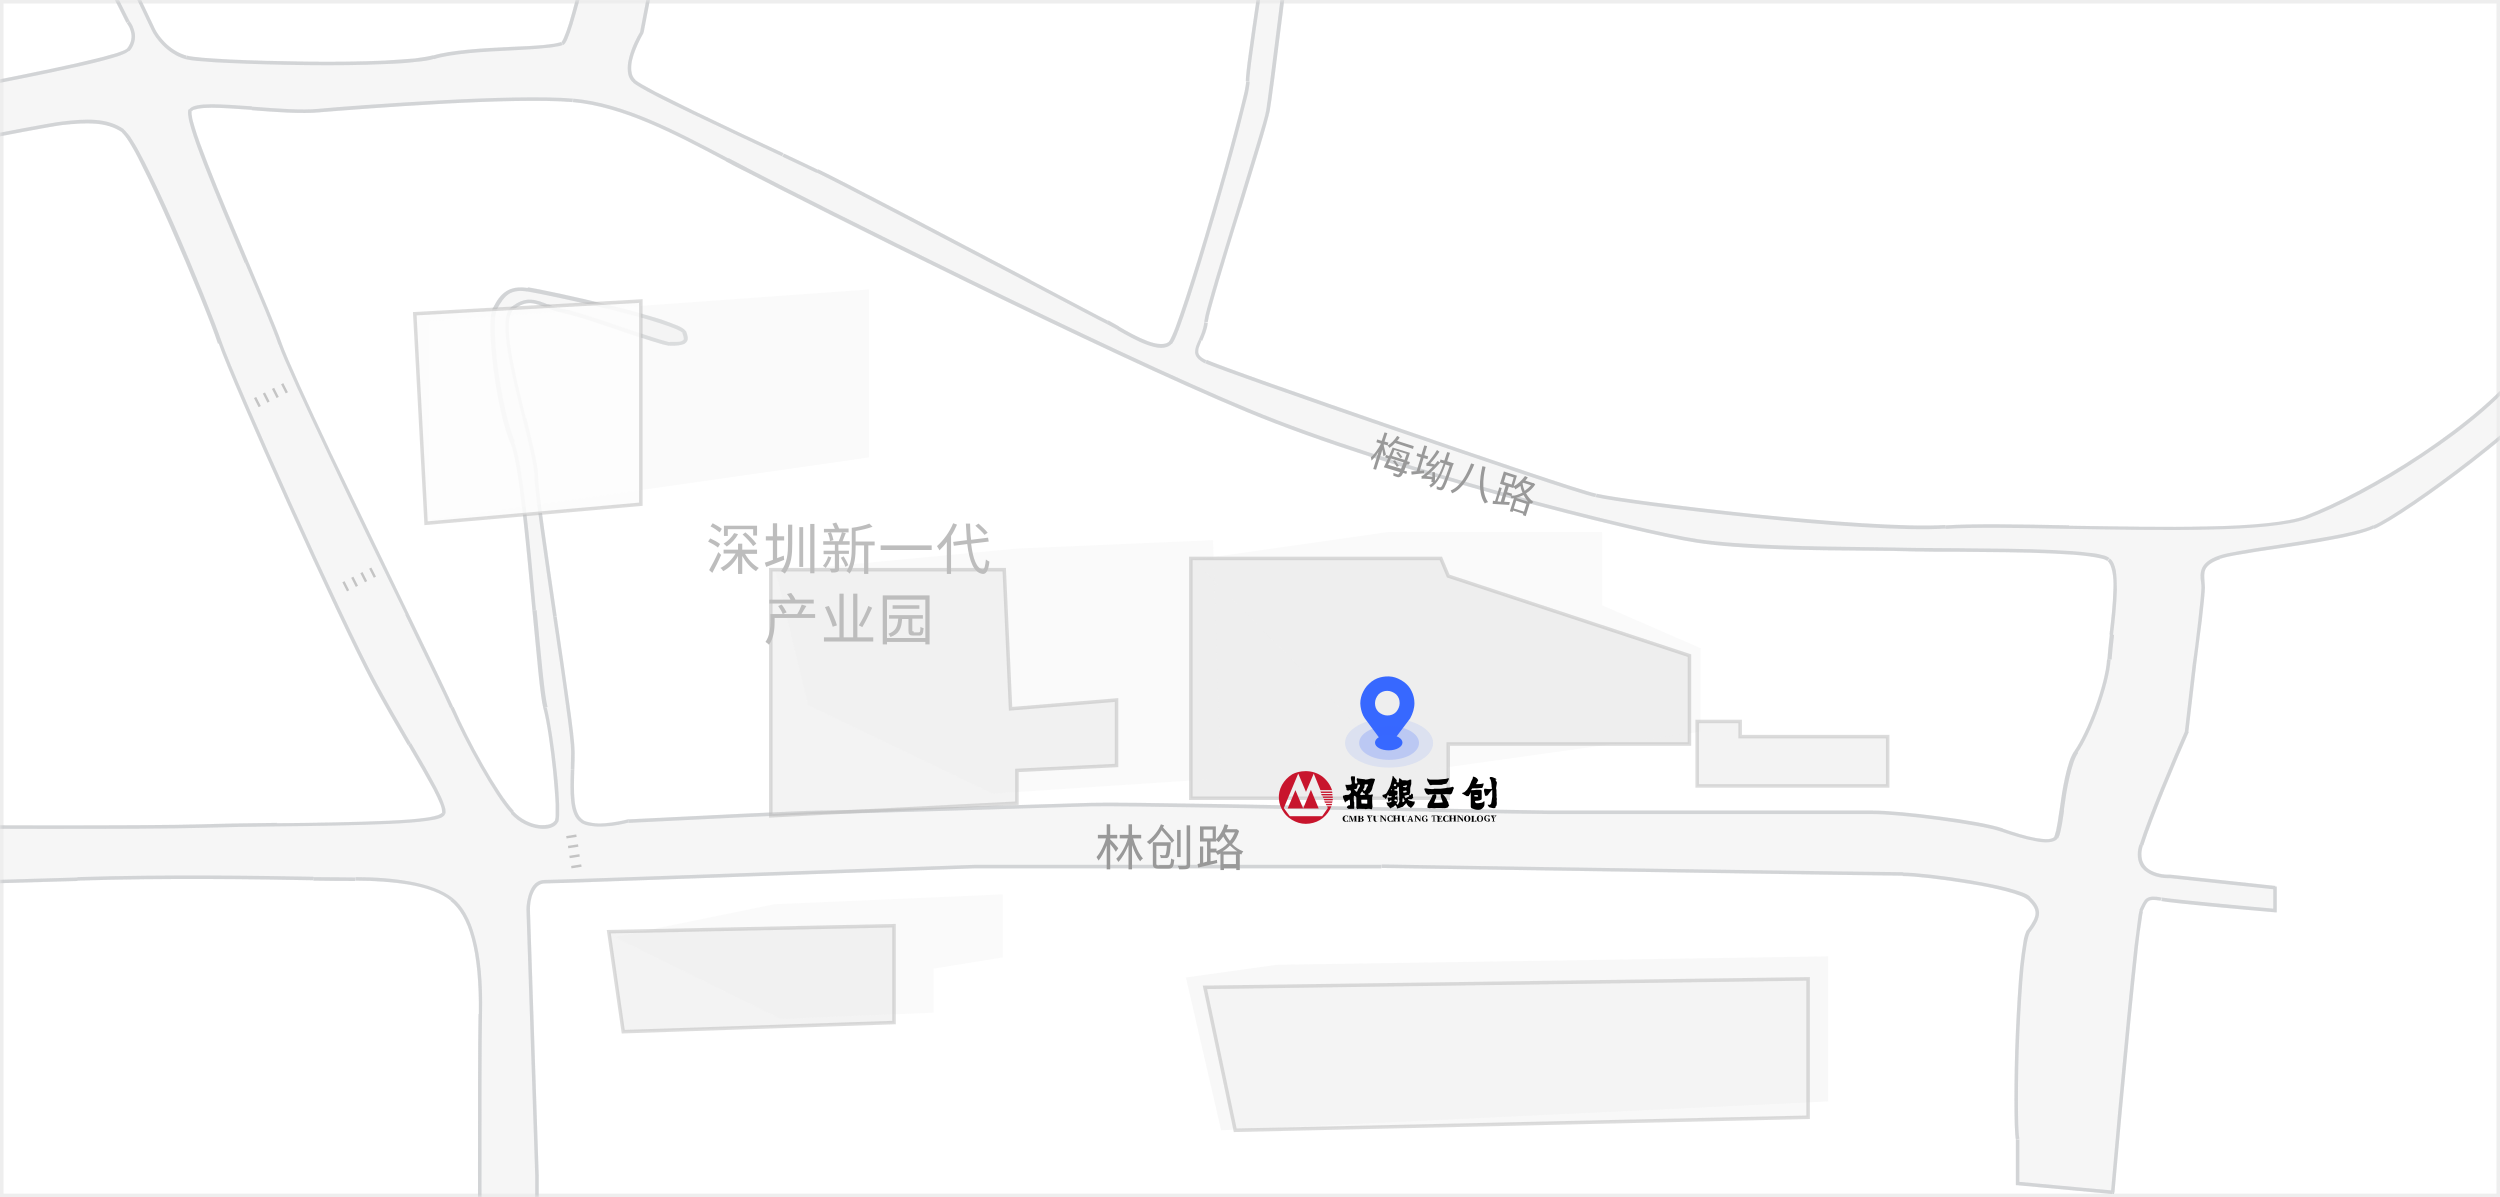 <?xml version="1.0" encoding="utf-8"?>
<!-- Generator: Adobe Illustrator 26.0.0, SVG Export Plug-In . SVG Version: 6.00 Build 0)  -->
<svg version="1.1" id="图层_1" xmlns="http://www.w3.org/2000/svg" xmlns:xlink="http://www.w3.org/1999/xlink" x="0px" y="0px"
	 viewBox="0 0 710 340" style="enable-background:new 0 0 710 340;" xml:space="preserve">
<style type="text/css">
	.st0{fill:none;stroke:#EEEEEE;}
	.st1{fill:#D7D7D7;filter:url(#Adobe_OpacityMaskFilter);}
	.st2{mask:url(#mask0_659_2396_00000074434498467253177120000015101459156799290025_);}
	.st3{opacity:0.5;}
	.st4{fill-rule:evenodd;clip-rule:evenodd;fill:#EEEEEE;}
	.st5{fill:#D9DFE7;}
	.st6{fill:#EEEEEE;}
	.st7{opacity:0.7;fill:#EEEEEE;enable-background:new    ;}
	.st8{opacity:0.4;fill:#EEEEEE;enable-background:new    ;}
	.st9{opacity:0.5;fill:#BBBBBB;enable-background:new    ;}
	.st10{opacity:0.3;fill:#EEEEEE;enable-background:new    ;}
	.st11{opacity:0.5;fill:none;stroke:#BBBBBB;enable-background:new    ;}
	.st12{fill:#FFFFFF;fill-opacity:0.8;stroke:#BBBBBB;stroke-opacity:0.5;}
	.st13{fill:#C4C4C4;}
	.st14{fill:#999999;}
	.st15{fill:#BDBDBD;}
	.st16{clip-path:url(#SVGID_00000103969464132681537970000006433918804589832618_);}
	.st17{fill:#3768FF;}
	.st18{opacity:0.1;fill:#3768FF;enable-background:new    ;}
	.st19{opacity:0.2;fill:#3768FF;enable-background:new    ;}
	.st20{clip-path:url(#SVGID_00000123418484388615551220000007505730514078335166_);}
	.st21{fill-rule:evenodd;clip-rule:evenodd;}
	.st22{fill-rule:evenodd;clip-rule:evenodd;fill:#C8152D;}
</style>
<rect x="0.5" y="0.5" class="st0" width="709" height="339"/>
<defs>
	<filter id="Adobe_OpacityMaskFilter" filterUnits="userSpaceOnUse" x="-126.5" y="-107.5" width="857.3" height="513.6">
		<feColorMatrix  type="matrix" values="1 0 0 0 0  0 1 0 0 0  0 0 1 0 0  0 0 0 1 0"/>
	</filter>
</defs>
<mask maskUnits="userSpaceOnUse" x="-126.5" y="-107.5" width="857.3" height="513.6" id="mask0_659_2396_00000074434498467253177120000015101459156799290025_">
	<rect class="st1" width="710" height="340"/>
</mask>
<g class="st2">
	<g class="st3">
		<path class="st4" d="M152.5,333.9l-2.5-75.6c0-2.6,0.9-7.9,4.7-7.9s83-2.9,122.2-4.3h115.4c47.2,0.7,142.9,2.2,148,2.2
			c6.5,0,32.6,3.6,35.8,6.8c3.2,3.2,3.2,5,0,9.3c-3.2,4.3-4.3,53.1-3.2,59.1v12.5l26.9,2.5c2.3-25.6,7.1-77.4,8.2-79.9
			c1.4-3.2,1.8-3.9,5.7-3.2c3.2,0.6,22.8,2.4,32.3,3.2v-6.5l-29.8-3.2c-3.7,0.1-10.5-1.5-8.2-9c2.3-7.5,9.6-24.6,12.9-32.3l2.2-19
			c0.8-6.3,2.5-19.6,2.5-21.9c0-0.5-0.1-1-0.1-1.6c-0.3-2.5-0.6-5.3,4.8-7c2.6-0.9,8.7-1.8,15.7-2.8c10.4-1.6,22.6-3.4,28-5.8
			c9-3.9,47.3-31.9,55.9-45.5l-12.2-1.4c-12.5,17.9-46.2,38-62.7,44.1c-10.7,4-41.2,3.4-67.5,2.9c-14.2-0.3-27.1-0.5-35,0
			c-22.6,1.4-90-6.8-99.3-9c-9.3-2.2-105.4-35.5-110.8-38c-3.5-1.6-2.7-3.4-1.6-6.1c0.6-1.4,1.3-3,1.6-5c0.4-3.1,5.1-18.3,9.5-32.7
			c3.9-12.6,7.6-24.6,8.1-27.5c0.9-4.9,5.9-45.5,8.2-65.2h-5.7c-2.7,17.3-8.2,53-8.2,57c0,5-18.6,70.6-21.9,74.2
			c-2.6,2.9-9.9-1.3-14.9-4.1c-1.2-0.7-2.2-1.2-3-1.6c-1.5-0.7-10.5-5.5-22.1-11.6C270,68.2,238,51.4,232.1,48.6
			c-2-1-5.5-2.6-9.7-4.6c-14.8-6.9-38.9-18.1-42.2-20.9c-3.4-2.9,0-10.5,2.2-14l22.2-115.8l-17.9-0.4c0,3.2-22.6,117.6-26.9,119.4
			c-1.9,0.8-7.6,1.1-14.2,1.4c-8.1,0.4-17.4,0.9-22.4,2.5c-9,2.9-63.8,1.8-70.3,0c-5.2-1.4-8.4-5.9-9.3-7.9l-38-79.9L0.2-83.7
			l-7.9,1.8L36.4,6.3c1.1,1.3,2.6,4.7,0,7.9c-1.7,2-23.3,6.3-46.1,10.8c-21.1,4.2-43.1,8.5-51.1,11.4c-7.4,2.7-20.3,7.7-32.8,12.5
			c-15.3,5.9-29.9,11.5-32.5,12.3v14.7c19.5-8.5,61.7-26,74.6-28c8.2-1.3,24-4.4,38.6-7.2c14.2-2.8,27.2-5.3,30.6-5.7
			c6.8-0.7,12.5-1.1,17.2,2.2c4.7,3.2,23.7,48.8,27.6,60.2c3.9,11.5,34.1,78.5,43.7,96.4c3.4,6.3,6.9,12.3,10,17.6
			c5.8,9.9,10.2,17.3,9.7,19.7c-0.5,2.7-25.4,2.9-47.4,3.2c-7.8,0.1-15.2,0.2-21.1,0.4c-16.5,0.5-68.8,0.3-105.5,0.1
			c-13.6-0.1-25.1-0.1-31.8-0.1h-18.6v18.3c29-0.7,93.8-2.4,120.4-3.2c25.1-0.8,51.1-0.4,66.9-0.1c5.2,0.1,9.3,0.1,11.9,0.1
			c10.8,0,21.9,1.4,27.2,5.7c5.4,4.3,8.6,14.3,8.2,32.6c-0.3,15.1-0.1,80.7,0,107c0,5.6,0,9.4,0,10.6l16.1-1.1V333.9z M178.5,233.2
			c16.1-0.8,49.6-2.5,54.5-2.5c6.1,0,65.2-1.8,77.1-2.2c7.9-0.2,59.7,0.8,95.8,1.5c18.1,0.4,32.2,0.6,34.7,0.6h91.4
			c7.9,0,30.1,2.9,36.6,5c6.5,2.2,14,4.3,15.4,2.2c0.6-0.8,1-3.9,1.5-7.6c0.9-6,2-13.7,4.2-16.7c3.6-5,9-19,9.3-26.2
			c0.1-1.8,0.4-4.3,0.7-7.1c1-8.2,2.2-18.8-0.7-21.3c-3.1-2.5-25.1-2.6-42.4-2.7c-5,0-9.5-0.1-13.1-0.1c-3.6-0.1-7.8-0.1-12.3-0.2
			c-16-0.2-36.5-0.4-49.3-2.3c-16.5-2.5-86.7-20.1-127.3-36.9C314,99.8,229.7,57.5,212.5,48.6c-2.1-1.1-4.1-2.2-6.2-3.2
			c-15-7.9-29.5-15.6-43.7-16.8c-16.1-1.4-59.9,1.8-72,2.9c-5.3,0.5-12.5-0.1-19.1-0.6c-8.6-0.7-16.2-1.2-17.5,0.6
			c-1.4,2.1,8,24.4,16,43.1c4.1,9.8,7.9,18.6,9.5,23.2c3.2,9,22.6,49,36,76.7c6.3,13.1,11.4,23.4,12.7,26.5
			c4.3,9.7,12.5,24.7,17.2,29.8c4.7,5,11.5,5,12.5,2.5c1.1-2.5-1.1-24.4-3.2-32.3c-0.9-3.2-1.9-14.6-3.1-27.7
			c-1.8-19.3-3.9-42.3-6.2-47.6c-3.9-9-7.2-33.7-5-38c2.2-4.3,4.3-6.1,9.3-5.4c5,0.7,43,9,44.4,12.2c1.4,3.2-1.1,3.2-3.9,3.2
			c-1.4,0-7.8-2.1-14.4-4.4c-6.6-2.2-13.6-4.6-16.1-4.9c-1.5-0.2-3-0.8-4.3-1.4c-3.1-1.3-6.1-2.5-10,0.7c-3.7,3,0.2,18.6,3.5,31.4
			c1.8,7.1,3.3,13.3,3.3,16.2c0,4.2,2.7,22.1,5.3,39.8c2.6,17.3,5.1,34.5,5.1,38.4c0,1.7-0.1,3.4-0.1,5.1
			c-0.2,6.4-0.5,12.6,2.6,14.6C168.4,235.2,175.4,234,178.5,233.2z"/>
		<path class="st5" d="M150,258.3h-0.5v0l0,0L150,258.3z M152.5,333.9h0.5v0l0,0L152.5,333.9z M276.9,246.1v-0.5h0h0L276.9,246.1z
			 M392.3,246.1l0-0.5h0V246.1z M573,323.5h0.5v0l0,0L573,323.5z M573,336.1h-0.5v0.5l0.5,0L573,336.1z M599.9,338.6l0,0.5l0.5,0
			l0-0.5L599.9,338.6z M608.1,258.6l0.5,0.2l0,0L608.1,258.6z M613.9,255.4l-0.1,0.5l0,0L613.9,255.4z M646.1,258.6l0,0.5l0.5,0
			v-0.5H646.1z M646.1,252.2h0.5v-0.4l-0.4,0L646.1,252.2z M616.4,248.9l0.1-0.5l0,0l0,0L616.4,248.9z M621,207.7l0.5,0.2l0-0.1
			l0-0.1L621,207.7z M623.2,188.7l-0.5-0.1l0,0L623.2,188.7z M625.6,165.3l0.5-0.1v0L625.6,165.3z M630.3,158.3l-0.2-0.5l0,0
			L630.3,158.3z M646.1,155.4l-0.1-0.5l0,0L646.1,155.4z M674.1,149.7l-0.2-0.5l0,0L674.1,149.7z M730,104.1l0.4,0.3l0.4-0.7
			l-0.8-0.1L730,104.1z M717.8,102.7l0.1-0.5l-0.3,0l-0.2,0.2L717.8,102.7z M655.1,146.8l-0.2-0.5l0,0L655.1,146.8z M587.6,149.7
			l0-0.5l0,0L587.6,149.7z M552.6,149.7l0-0.5l0,0L552.6,149.7z M453.3,140.7l0.1-0.5l0,0L453.3,140.7z M342.5,102.7l-0.2,0.5l0,0
			L342.5,102.7z M340.9,96.6l-0.5-0.2l0,0L340.9,96.6z M342.5,91.6l0.5,0.1l0,0L342.5,91.6z M352,58.9l-0.5-0.1l0,0L352,58.9z
			 M360.1,31.4l-0.5-0.1l0,0L360.1,31.4z M368.3-33.9l0.5,0.1l0.1-0.6h-0.6V-33.9z M362.6-33.9v-0.5h-0.4l-0.1,0.4L362.6-33.9z
			 M332.5,97.3l-0.4-0.3l0,0L332.5,97.3z M317.5,93.2l0.2-0.4l0,0L317.5,93.2z M292.4,80l-0.2,0.4l0,0L292.4,80z M232.1,48.6
			l-0.2,0.5l0,0L232.1,48.6z M222.4,44l-0.2,0.5l0,0L222.4,44z M180.1,23.1l-0.3,0.4l0,0L180.1,23.1z M182.3,9.1l0.4,0.3l0-0.1
			l0-0.1L182.3,9.1z M204.5-106.6l0.5,0.1l0.1-0.6l-0.6,0L204.5-106.6z M186.6-107l0-0.5l-0.5,0v0.5H186.6z M159.7,12.4l-0.2-0.5
			l0,0L159.7,12.4z M145.5,13.8l0-0.5l0,0L145.5,13.8z M123.1,16.3l-0.2-0.5l0,0L123.1,16.3z M52.9,16.3l-0.1,0.5l0,0L52.9,16.3z
			 M43.6,8.4L44,8.2l0,0L43.6,8.4z M5.6-71.5l-0.5,0.2l0,0L5.6-71.5z M0.2-83.7l0.5-0.2l-0.2-0.4l-0.4,0.1L0.2-83.7z M-7.7-81.9
			l-0.1-0.5l-0.6,0.1l0.3,0.6L-7.7-81.9z M36.4,6.3l-0.4,0.2l0,0l0,0L36.4,6.3z M36.4,14.2L36,13.8l0,0L36.4,14.2z M-9.7,25l0.1,0.5
			l0,0L-9.7,25z M-60.8,36.4l0.2,0.5l0,0L-60.8,36.4z M-93.5,48.8l-0.2-0.5l0,0L-93.5,48.8z M-126,61.1l-0.1-0.5l-0.4,0.1v0.4H-126z
			 M-126,75.8h-0.5v0.8l0.7-0.3L-126,75.8z M-51.4,47.9l-0.1-0.5l0,0L-51.4,47.9z M-12.8,40.6l0.1,0.5l0,0L-12.8,40.6z M17.7,34.9
			l-0.1-0.5l0,0L17.7,34.9z M34.9,37.1l0.3-0.4l0,0L34.9,37.1z M62.5,97.3l0.5-0.2l0,0L62.5,97.3z M106.3,193.7l0.4-0.2l0,0
			L106.3,193.7z M116.3,211.4l-0.4,0.3l0,0L116.3,211.4z M126,231l-0.5-0.1l0,0L126,231z M78.6,234.2l0,0.5l0,0L78.6,234.2z
			 M57.5,234.6l0,0.5l0,0L57.5,234.6z M-47.9,234.7l0-0.5l0,0L-47.9,234.7z M-98.4,234.6v-0.5h-0.5v0.5H-98.4z M-98.4,252.9h-0.5
			v0.5l0.5,0L-98.4,252.9z M22,249.7l0,0.5l0,0L22,249.7z M89,249.5l0,0.5l0,0L89,249.5z M128.1,255.4l-0.3,0.4l0,0L128.1,255.4z
			 M136.4,288l-0.5,0l0,0L136.4,288z M136.4,395l-0.5,0l0,0L136.4,395z M136.4,405.6h-0.5v0.5l0.5,0L136.4,405.6z M152.5,404.5
			l0,0.5l0.5,0v-0.5H152.5z M178.5,233.2l0-0.5l-0.1,0l-0.1,0L178.5,233.2z M310,228.5l0-0.5l0,0L310,228.5z M405.8,230l0,0.5l0,0
			L405.8,230z M583.9,237.8l0.4,0.3L583.9,237.8z M585.4,230.2l-0.5-0.1l0,0L585.4,230.2z M589.6,213.5l-0.4-0.3l0,0L589.6,213.5z
			 M598.9,187.3l0.5,0l0,0L598.9,187.3z M599.7,180.2l-0.5-0.1l0,0L599.7,180.2z M598.9,159l-0.3,0.4l0,0L598.9,159z M556.5,156.2
			l0,0.5l0,0L556.5,156.2z M543.4,156.1l0-0.5l0,0L543.4,156.1z M531.1,155.9l0-0.5l0,0L531.1,155.9z M481.7,153.6l0.1-0.5l0,0
			L481.7,153.6z M212.5,48.6l0.2-0.4l0,0L212.5,48.6z M206.4,45.3l0.2-0.4l0,0L206.4,45.3z M162.7,28.5l0-0.5l0,0L162.7,28.5z
			 M90.7,31.4l0-0.5l0,0L90.7,31.4z M71.5,30.8l0,0.5l0,0L71.5,30.8z M54.1,31.4l-0.4-0.3l0,0L54.1,31.4z M70,74.5l-0.5,0.2l0,0
			L70,74.5z M79.5,97.7l0.5-0.2l0,0L79.5,97.7z M115.6,174.4l-0.4,0.2l0,0L115.6,174.4z M128.3,200.9l0.5-0.2l0,0L128.3,200.9z
			 M145.5,230.7l0.4-0.3l0,0L145.5,230.7z M154.8,200.9l-0.5,0.1l0,0L154.8,200.9z M151.7,173.3l-0.5,0l0,0L151.7,173.3z
			 M145.5,125.6l0.5-0.2l0,0L145.5,125.6z M149.8,82.3l-0.1,0.5l0,0L149.8,82.3z M194.2,94.5l0.5-0.2l0,0L194.2,94.5z M175.9,93.3
			l0.2-0.5l0,0L175.9,93.3z M159.8,88.4l-0.1,0.5l0,0L159.8,88.4z M155.5,87l0.2-0.5l0,0L155.5,87z M145.5,87.6l-0.3-0.4l0,0
			L145.5,87.6z M149,119.1l-0.5,0.1l0,0L149,119.1z M157.6,175.1l-0.5,0.1l0,0L157.6,175.1z M162.6,218.6l0.5,0l0,0L162.6,218.6z
			 M165.2,233.2l-0.3,0.4l0,0L165.2,233.2z M310.2,228.5v0.5h0l0,0L310.2,228.5z M585.7,230.2l-0.5-0.1l0,0L585.7,230.2z
			 M543.6,156.1l0-0.5l0,0L543.6,156.1z M531.3,155.9l0-0.5l0,0L531.3,155.9z M481.9,153.6l0.1-0.5l0,0L481.9,153.6z M354.7,116.7
			l-0.2,0.5l0,0L354.7,116.7z M212.7,48.6l0.2-0.4l0,0L212.7,48.6z M150,82.3l0.1-0.5l0,0L150,82.3z M194.5,94.5l0.5-0.2l0,0
			L194.5,94.5z M176.1,93.3l0.2-0.5l0,0L176.1,93.3z M160.1,88.4l-0.1,0.5l0,0L160.1,88.4z M149.5,258.3l2.5,75.6l1,0l-2.5-75.6
			L149.5,258.3z M154.7,249.9c-2.2,0-3.5,1.5-4.2,3.3c-0.7,1.7-1,3.8-1,5.1h1c0-1.3,0.2-3.2,0.9-4.7c0.7-1.6,1.7-2.7,3.3-2.7V249.9z
			 M276.9,245.6c-39.2,1.4-118.5,4.3-122.2,4.3v1c3.7,0,83.1-2.9,122.3-4.3L276.9,245.6z M392.3,245.6H276.9v1h115.4V245.6z
			 M540.4,247.7c-5.2,0-100.8-1.4-148-2.2l0,1c47.2,0.7,142.9,2.2,148.1,2.2V247.7z M576.6,254.7c-0.5-0.5-1.3-0.9-2.4-1.3
			c-1.1-0.4-2.4-0.8-3.9-1.2c-3-0.8-6.8-1.5-10.7-2.2c-7.8-1.3-15.9-2.2-19.2-2.2v1c3.2,0,11.3,0.9,19,2.2c3.9,0.6,7.6,1.4,10.6,2.2
			c1.5,0.4,2.8,0.8,3.8,1.2c1,0.4,1.7,0.8,2,1.1L576.6,254.7z M576.6,264.7c1.6-2.1,2.5-3.8,2.5-5.4c0-1.6-0.9-3-2.6-4.6l-0.7,0.7
			c1.6,1.6,2.3,2.7,2.3,3.9c0,1.2-0.7,2.6-2.3,4.8L576.6,264.7z M573.5,323.4c-0.3-1.5-0.4-5.6-0.4-11.1c0-5.5,0.1-12.3,0.4-19
			c0.3-6.7,0.7-13.4,1.2-18.7c0.3-2.6,0.6-4.9,0.9-6.6c0.2-0.9,0.3-1.6,0.5-2.2c0.2-0.6,0.4-1,0.5-1.2l-0.8-0.6
			c-0.3,0.3-0.5,0.9-0.7,1.5c-0.2,0.6-0.4,1.4-0.5,2.3c-0.3,1.8-0.6,4.1-0.9,6.7c-0.5,5.3-0.9,12-1.2,18.7
			c-0.3,6.8-0.4,13.6-0.4,19.1c0,5.5,0.1,9.7,0.4,11.3L573.5,323.4z M573.5,336.1v-12.5h-1v12.5H573.5z M599.9,338.1l-26.9-2.5
			l-0.1,1l26.9,2.5L599.9,338.1z M607.7,258.4c-0.1,0.2-0.2,0.6-0.3,1.2c-0.1,0.5-0.2,1.2-0.3,2.1c-0.2,1.7-0.5,4.1-0.9,6.9
			c-0.6,5.6-1.4,13.1-2.2,21.4c-1.6,16.5-3.4,35.8-4.5,48.6l1,0.1c1.1-12.8,2.9-32.1,4.5-48.6c0.8-8.2,1.6-15.7,2.2-21.4
			c0.3-2.8,0.6-5.1,0.9-6.8c0.1-0.9,0.2-1.5,0.3-2.1c0.1-0.5,0.2-0.8,0.2-0.9L607.7,258.4z M613.9,254.9c-2-0.4-3.2-0.4-4.2,0.2
			c-0.5,0.3-0.8,0.8-1.1,1.3c-0.3,0.5-0.6,1.2-1,2l0.9,0.4c0.4-0.8,0.6-1.4,0.9-1.9c0.3-0.5,0.5-0.8,0.8-1c0.6-0.4,1.5-0.4,3.4-0.1
			L613.9,254.9z M646.2,258.1c-9.5-0.8-29.1-2.7-32.2-3.2l-0.2,1c3.2,0.6,22.9,2.4,32.3,3.2L646.2,258.1z M645.6,252.2v6.5h1v-6.5
			H645.6z M616.3,249.4l29.8,3.2l0.1-1l-29.8-3.2L616.3,249.4z M607.6,239.8c-0.6,1.9-0.6,3.5-0.2,4.9c0.4,1.3,1.2,2.3,2.3,3
			c2,1.4,4.8,1.8,6.7,1.7l0-1c-1.8,0.1-4.3-0.3-6.1-1.5c-0.9-0.6-1.5-1.4-1.9-2.5c-0.3-1.1-0.4-2.5,0.2-4.3L607.6,239.8z
			 M620.6,207.5c-3.3,7.6-10.6,24.8-12.9,32.3l1,0.3c2.3-7.4,9.5-24.6,12.9-32.2L620.6,207.5z M622.7,188.7l-2.2,19l1,0.1l2.2-19
			L622.7,188.7z M625.2,166.9c0,1.1-0.4,5-0.9,9.4c-0.5,4.4-1.1,9.3-1.6,12.4l1,0.1c0.4-3.2,1-8.1,1.6-12.5c0.5-4.4,0.9-8.3,0.9-9.5
			H625.2z M625.1,165.4c0.1,0.5,0.1,1,0.1,1.5h1c0-0.5-0.1-1.1-0.1-1.6L625.1,165.4z M630.2,157.8c-2.7,0.9-4.1,2.1-4.8,3.5
			c-0.6,1.4-0.5,2.8-0.3,4.1l1-0.1c-0.1-1.3-0.2-2.5,0.2-3.5c0.5-1.1,1.6-2.1,4.2-3L630.2,157.8z M646,154.9c-3.5,0.5-6.8,1-9.5,1.5
			c-2.7,0.5-5,0.9-6.3,1.4l0.3,0.9c1.3-0.4,3.4-0.9,6.1-1.3c2.7-0.5,6-1,9.5-1.5L646,154.9z M673.9,149.2c-2.6,1.2-7,2.2-12,3.1
			c-5,0.9-10.7,1.8-15.9,2.6l0.1,1c5.2-0.8,10.9-1.6,15.9-2.6c5-0.9,9.5-2,12.2-3.2L673.9,149.2z M729.6,103.9
			c-2.1,3.3-6.1,7.6-11,12.2c-4.9,4.6-10.8,9.5-16.7,14.1c-5.9,4.6-11.8,8.9-16.8,12.3c-5,3.4-9,5.9-11.2,6.8l0.4,0.9
			c2.3-1,6.4-3.5,11.4-6.9c5-3.4,10.9-7.7,16.8-12.3c5.9-4.6,11.8-9.5,16.8-14.1c5-4.6,9-8.9,11.2-12.4L729.6,103.9z M717.8,103.2
			l12.2,1.4l0.1-1l-12.2-1.4L717.8,103.2z M655.3,147.3c8.3-3.1,20.9-9.6,32.9-17.7c12.1-8,23.7-17.6,30-26.6l-0.8-0.6
			c-6.2,8.9-17.7,18.3-29.8,26.4c-12,8-24.5,14.5-32.7,17.6L655.3,147.3z M587.6,150.2c13.1,0.2,27.3,0.5,39.6,0.2
			c6.1-0.1,11.8-0.4,16.6-0.9c4.8-0.5,8.8-1.2,11.5-2.2l-0.3-0.9c-2.6,1-6.5,1.7-11.3,2.2c-4.8,0.5-10.4,0.8-16.5,0.9
			c-12.2,0.3-26.4,0-39.6-0.2L587.6,150.2z M552.6,150.2c7.9-0.5,20.8-0.3,35,0l0-1c-14.2-0.3-27.1-0.5-35,0L552.6,150.2z
			 M453.2,141.2c4.7,1.1,23.9,3.7,44.7,5.8c20.8,2.2,43.4,3.9,54.7,3.1l-0.1-1c-11.2,0.7-33.7-1-54.5-3.1c-20.8-2.2-40-4.7-44.6-5.8
			L453.2,141.2z M342.3,103.2c1.4,0.6,8.4,3.2,18.3,6.7c9.9,3.5,22.7,8,35.6,12.4s26,8.9,36.4,12.4c10.4,3.5,18.2,6,20.5,6.5l0.2-1
			c-2.3-0.5-10-3-20.4-6.5c-10.4-3.5-23.4-7.9-36.4-12.4s-25.7-8.9-35.6-12.4c-9.9-3.5-16.9-6.1-18.2-6.7L342.3,103.2z M340.5,96.4
			c-0.3,0.7-0.6,1.3-0.8,1.9c-0.2,0.6-0.3,1.2-0.3,1.8c0.1,1.2,1,2.2,2.8,3.1l0.4-0.9c-1.7-0.8-2.2-1.5-2.3-2.3c0-0.4,0-0.8,0.2-1.4
			c0.2-0.5,0.4-1.1,0.7-1.8L340.5,96.4z M342,91.5c-0.2,1.9-0.9,3.5-1.5,4.9l0.9,0.4c0.6-1.4,1.4-3.1,1.6-5.1L342,91.5z M351.5,58.7
			c-2.2,7.2-4.5,14.6-6.3,20.6c-0.9,3-1.6,5.6-2.2,7.7c-0.6,2.1-0.9,3.6-1,4.4l1,0.1c0.1-0.7,0.4-2.2,1-4.3c0.6-2.1,1.3-4.7,2.2-7.7
			c1.8-6,4-13.4,6.3-20.6L351.5,58.7z M359.6,31.3c-0.2,1.4-1.3,5.1-2.8,10c-1.5,4.9-3.4,11.1-5.3,17.4l1,0.3
			c1.9-6.3,3.8-12.5,5.3-17.4c1.5-4.9,2.5-8.7,2.8-10.1L359.6,31.3z M367.8-33.9c-2.4,19.7-7.4,60.4-8.2,65.2l1,0.2
			c0.9-4.9,5.9-45.6,8.2-65.3L367.8-33.9z M362.6-33.4h5.7v-1h-5.7V-33.4z M354.8,23.1c0-1,0.3-3.9,0.9-8.1
			c0.6-4.2,1.3-9.5,2.2-15.3c1.7-11.6,3.8-24.8,5.2-33.5l-1-0.2c-1.4,8.7-3.4,21.9-5.2,33.5c-0.9,5.8-1.6,11.2-2.2,15.4
			c-0.6,4.2-0.9,7.2-0.9,8.2H354.8z M332.8,97.7c0.3-0.3,0.5-0.8,0.9-1.5c0.3-0.7,0.7-1.6,1.1-2.7c0.8-2.2,1.8-5,2.9-8.4
			c2.2-6.7,4.8-15.4,7.4-24.2c2.5-8.7,5-17.5,6.8-24.4c0.9-3.5,1.6-6.5,2.2-8.7c0.3-1.1,0.5-2.1,0.6-2.9c0.1-0.8,0.2-1.3,0.2-1.7h-1
			c0,0.3-0.1,0.8-0.2,1.5c-0.1,0.7-0.3,1.7-0.6,2.8c-0.5,2.3-1.3,5.3-2.2,8.7c-1.8,6.9-4.2,15.7-6.8,24.4
			c-2.5,8.7-5.2,17.4-7.4,24.1c-1.1,3.4-2.1,6.2-2.9,8.4c-0.4,1.1-0.8,1.9-1.1,2.6c-0.3,0.7-0.5,1.1-0.7,1.2L332.8,97.7z
			 M317.3,93.7c2.5,1.4,5.6,3.2,8.4,4.2c1.4,0.5,2.8,0.9,4,0.9c1.2,0,2.3-0.3,3.1-1.2l-0.7-0.7c-0.5,0.6-1.3,0.8-2.4,0.8
			c-1.1,0-2.3-0.3-3.7-0.8c-2.7-1-5.8-2.7-8.3-4.2L317.3,93.7z M314.3,92c0.8,0.4,1.8,1,3,1.6l0.5-0.9c-1.2-0.7-2.2-1.2-3-1.7
			L314.3,92z M292.2,80.4c11.6,6.1,20.6,10.9,22.1,11.6l0.4-0.9c-1.5-0.7-10.5-5.5-22.1-11.6L292.2,80.4z M231.9,49
			c5.9,2.8,37.9,19.6,60.3,31.4l0.5-0.9c-22.4-11.8-54.4-28.6-60.3-31.4L231.9,49z M222.2,44.5c4.2,2,7.7,3.6,9.7,4.6l0.4-0.9
			c-2-1-5.5-2.6-9.7-4.6L222.2,44.5z M179.8,23.5c0.9,0.7,3.1,2,6,3.5c3,1.6,6.8,3.4,10.9,5.4c8.3,4,18,8.5,25.4,12l0.4-0.9
			c-7.4-3.4-17.1-8-25.4-12c-4.1-2-7.9-3.9-10.9-5.4c-3-1.6-5.1-2.8-5.8-3.4L179.8,23.5z M181.9,8.9c-1.1,1.8-2.5,4.6-3.2,7.4
			c-0.4,1.4-0.5,2.8-0.4,4c0.1,1.3,0.6,2.4,1.6,3.2l0.6-0.8c-0.7-0.6-1.1-1.5-1.2-2.6c-0.1-1.1,0-2.4,0.4-3.7
			c0.7-2.6,2.1-5.4,3.1-7.1L181.9,8.9z M204-106.7L181.8,9l1,0.2L205-106.5L204-106.7z M186.6-106.5l17.9,0.4l0-1l-17.9-0.4
			L186.6-106.5z M159.9,12.8c0.2-0.1,0.3-0.2,0.4-0.3c0.1-0.1,0.2-0.2,0.3-0.4c0.2-0.3,0.4-0.7,0.6-1.2c0.4-1,0.9-2.3,1.4-4
			c1-3.3,2.3-8,3.6-13.5c2.7-11,6-25.6,9-40.2c3.1-14.6,6.1-29.3,8.2-40.5c1.1-5.6,2-10.3,2.6-13.8c0.3-1.7,0.6-3.1,0.7-4.1
			c0.1-0.5,0.1-0.9,0.2-1.2c0-0.3,0.1-0.5,0.1-0.7h-1c0,0.1,0,0.2-0.1,0.6c0,0.3-0.1,0.7-0.2,1.2c-0.2,1-0.4,2.4-0.7,4.1
			c-0.6,3.4-1.5,8.2-2.6,13.8c-2.2,11.2-5.1,25.8-8.2,40.5c-3.1,14.6-6.3,29.2-9,40.2c-1.4,5.5-2.6,10.1-3.6,13.4
			c-0.5,1.6-1,2.9-1.4,3.9c-0.2,0.5-0.4,0.8-0.5,1c-0.1,0.1-0.1,0.2-0.2,0.3c-0.1,0.1-0.1,0.1,0,0L159.9,12.8z M145.5,14.3
			c3.3-0.2,6.3-0.3,8.8-0.6c1.2-0.1,2.4-0.2,3.3-0.4c0.9-0.1,1.7-0.3,2.2-0.5l-0.4-0.9c-0.4,0.2-1.1,0.3-2,0.5
			c-0.9,0.1-2,0.3-3.2,0.4c-2.5,0.2-5.5,0.4-8.8,0.5L145.5,14.3z M123.3,16.8c2.4-0.8,6-1.3,9.9-1.7c4-0.4,8.3-0.6,12.3-0.8l-0.1-1
			c-4,0.2-8.4,0.4-12.4,0.8c-4,0.4-7.6,0.9-10.1,1.7L123.3,16.8z M52.7,16.8c0.9,0.2,2.5,0.5,4.6,0.6c2.1,0.2,4.9,0.4,8,0.5
			c6.2,0.3,13.9,0.5,21.8,0.6c7.8,0.1,15.7,0,22.2-0.3c3.3-0.1,6.2-0.3,8.6-0.6c2.4-0.2,4.3-0.5,5.4-0.9l-0.3-1
			c-1.1,0.3-2.9,0.6-5.2,0.9c-2.4,0.2-5.2,0.4-8.5,0.6c-6.5,0.3-14.4,0.4-22.2,0.3c-7.8-0.1-15.5-0.3-21.7-0.6
			c-3.1-0.2-5.8-0.3-7.9-0.5c-2.1-0.2-3.7-0.4-4.4-0.6L52.7,16.8z M43.1,8.6c1,2.1,4.3,6.7,9.6,8.2l0.3-1c-5-1.4-8.1-5.7-9-7.6
			L43.1,8.6z M5.1-71.3l38,79.9L44,8.2L6-71.7L5.1-71.3z M-0.3-83.5l5.4,12.2L6-71.7L0.6-83.9L-0.3-83.5z M-7.6-81.4l7.9-1.8l-0.2-1
			l-7.9,1.8L-7.6-81.4z M36.8,6L-7.3-82.1l-0.9,0.4L35.9,6.5L36.8,6z M36.8,14.5c1.4-1.7,1.7-3.5,1.5-5C38,7.9,37.4,6.7,36.8,6
			L36,6.6c0.5,0.6,1.1,1.7,1.3,3c0.2,1.3-0.1,2.8-1.3,4.3L36.8,14.5z M-9.6,25.4c11.4-2.2,22.5-4.4,30.9-6.3
			c4.2-0.9,7.8-1.8,10.5-2.6c1.3-0.4,2.4-0.7,3.2-1.1c0.4-0.2,0.8-0.3,1-0.5c0.3-0.2,0.5-0.3,0.7-0.5L36,13.8c0,0.1-0.2,0.2-0.4,0.3
			c-0.2,0.1-0.5,0.3-0.9,0.4c-0.8,0.3-1.8,0.7-3.1,1c-2.6,0.8-6.2,1.6-10.4,2.6C12.7,20,1.6,22.2-9.8,24.5L-9.6,25.4z M-60.6,36.9
			c3.9-1.5,11.4-3.3,20.5-5.2c9.1-2,19.9-4.1,30.5-6.2l-0.2-1c-10.5,2.1-21.3,4.2-30.5,6.2c-9.1,2-16.7,3.8-20.7,5.3L-60.6,36.9z
			 M-93.3,49.3c12.4-4.8,25.4-9.7,32.7-12.5l-0.3-0.9c-7.4,2.7-20.3,7.7-32.8,12.5L-93.3,49.3z M-125.9,61.6
			c2.6-0.8,17.2-6.4,32.5-12.3l-0.4-0.9c-15.3,5.9-29.9,11.5-32.5,12.3L-125.9,61.6z M-125.5,75.8V61.1h-1v14.7H-125.5z M-51.5,47.4
			c-3.3,0.5-8.4,2-14.4,4c-6.1,2.1-13.2,4.7-20.5,7.5c-14.6,5.7-30,12.2-39.8,16.4l0.4,0.9c9.7-4.2,25.1-10.7,39.7-16.4
			c7.3-2.8,14.4-5.5,20.4-7.5c6.1-2.1,11.1-3.5,14.3-4L-51.5,47.4z M-12.9,40.1c-14.6,2.9-30.4,6-38.6,7.2l0.2,1
			c8.2-1.3,24.1-4.4,38.6-7.2L-12.9,40.1z M17.7,34.5c-3.4,0.4-16.4,2.9-30.6,5.7l0.2,1c14.2-2.8,27.2-5.3,30.5-5.7L17.7,34.5z
			 M35.2,36.7c-4.8-3.3-10.8-3-17.5-2.2l0.1,1c6.8-0.7,12.4-1,16.9,2.1L35.2,36.7z M63,97.2c-2-5.8-7.7-20-13.5-33.2
			c-2.9-6.6-5.9-13-8.4-17.9c-1.3-2.5-2.4-4.6-3.4-6.1c-0.5-0.8-0.9-1.5-1.4-2c-0.4-0.5-0.8-0.9-1.1-1.2l-0.6,0.8
			c0.2,0.2,0.5,0.5,0.9,1c0.4,0.5,0.8,1.1,1.3,1.9c1,1.6,2.1,3.6,3.3,6.1c2.5,4.9,5.4,11.2,8.3,17.8c5.8,13.2,11.6,27.4,13.5,33.2
			L63,97.2z M106.7,193.5c-4.8-8.9-14.8-30.2-24-50.6c-9.2-20.4-17.7-40-19.7-45.7l-0.9,0.3c2,5.8,10.5,25.4,19.7,45.8
			c9.2,20.4,19.2,41.7,24,50.7L106.7,193.5z M116.7,211.1c-3.1-5.3-6.6-11.3-10-17.6l-0.9,0.5c3.4,6.3,6.9,12.3,10,17.6L116.7,211.1
			z M126.5,231.1c0.1-0.4,0-0.8,0-1.3c-0.1-0.5-0.3-1-0.5-1.6c-0.4-1.2-1.1-2.7-2-4.4c-1.8-3.4-4.3-7.8-7.2-12.7l-0.9,0.5
			c2.9,4.9,5.4,9.3,7.2,12.6c0.9,1.7,1.5,3.1,2,4.3c0.2,0.6,0.4,1.1,0.4,1.5c0.1,0.4,0.1,0.7,0,0.9L126.5,231.1z M78.6,234.7
			c11-0.1,22.7-0.3,31.8-0.7c4.5-0.2,8.4-0.5,11.1-0.9c1.4-0.2,2.5-0.4,3.3-0.7c0.4-0.1,0.8-0.3,1-0.5c0.3-0.2,0.5-0.4,0.6-0.8
			l-1-0.2c0,0,0,0-0.2,0.2c-0.2,0.1-0.4,0.2-0.8,0.4c-0.7,0.2-1.8,0.5-3.2,0.7c-2.7,0.4-6.5,0.7-11.1,0.9c-9,0.4-20.7,0.6-31.7,0.7
			L78.6,234.7z M57.5,235.1c5.9-0.2,13.3-0.3,21.1-0.4l0-1c-7.8,0.1-15.2,0.2-21.1,0.4L57.5,235.1z M-47.9,235.2
			c36.7,0.2,89,0.4,105.5-0.1l0-1c-16.5,0.5-68.7,0.3-105.4,0.1L-47.9,235.2z M-79.8,235.1c6.7,0,18.2,0.1,31.8,0.1l0-1
			c-13.6-0.1-25.1-0.1-31.8-0.1V235.1z M-98.4,235.1h18.6v-1h-18.6V235.1z M-97.9,252.9v-18.3h-1v18.3H-97.9z M22,249.2
			c-26.7,0.9-91.4,2.5-120.4,3.2l0,1c29-0.7,93.8-2.4,120.4-3.2L22,249.2z M89,249c-15.9-0.3-41.8-0.7-67,0.1l0,1
			c25.1-0.8,51.1-0.4,66.9-0.1L89,249z M100.9,249.2c-2.6,0-6.7-0.1-11.9-0.1l0,1c5.2,0.1,9.3,0.1,11.9,0.1V249.2z M128.5,255
			c-2.8-2.2-7-3.7-11.8-4.6c-4.8-0.9-10.3-1.3-15.7-1.3v1c5.4,0,10.8,0.4,15.5,1.2c4.8,0.9,8.8,2.3,11.4,4.4L128.5,255z M136.9,288
			c0.2-9.2-0.5-16.3-2-21.7c-1.4-5.4-3.6-9.1-6.4-11.3l-0.6,0.8c2.6,2.1,4.7,5.5,6.1,10.8c1.4,5.3,2.1,12.3,2,21.4L136.9,288z
			 M136.9,395c-0.1-26.3-0.3-91.9,0-107l-1,0c-0.3,15.1-0.1,80.8,0,107L136.9,395z M136.9,405.6c0-1.1,0-5,0-10.6l-1,0
			c0,5.6,0,9.4,0,10.6H136.9z M152.5,404l-16.1,1.1l0.1,1l16.1-1.1L152.5,404z M152,333.9v70.6h1v-70.6H152z M233,230.2
			c-4.9,0-38.4,1.7-54.5,2.5l0.1,1c16.1-0.8,49.6-2.5,54.5-2.5V230.2z M310,228c-11.8,0.4-71,2.2-77.1,2.2v1
			c6.1,0,65.3-1.8,77.1-2.2L310,228z M405.8,229.5c-36-0.7-87.9-1.8-95.8-1.5l0,1c7.9-0.2,59.7,0.8,95.7,1.5L405.8,229.5z
			 M440.5,230.2c-2.5,0-16.6-0.3-34.7-0.6l0,1c18.1,0.4,32.2,0.6,34.7,0.6V230.2z M531.9,230.2h-91.4v1h91.4V230.2z M568.6,235.2
			c-3.3-1.1-10.5-2.4-17.8-3.3c-7.4-1-14.9-1.7-18.9-1.7v1c3.9,0,11.4,0.7,18.8,1.7c7.4,1,14.5,2.2,17.7,3.3L568.6,235.2z
			 M583.5,237.6c-0.2,0.3-0.8,0.6-1.7,0.7c-0.9,0.1-2.2-0.1-3.6-0.3c-2.8-0.5-6.3-1.6-9.5-2.7l-0.3,0.9c3.2,1.1,6.8,2.2,9.7,2.7
			c1.4,0.3,2.8,0.4,3.8,0.3c1-0.1,2-0.4,2.5-1.1L583.5,237.6z M584.9,230.1c-0.3,1.9-0.5,3.6-0.8,4.9c-0.1,0.7-0.2,1.2-0.4,1.7
			c-0.1,0.5-0.2,0.7-0.3,0.9l0.8,0.6c0.2-0.3,0.3-0.7,0.5-1.2c0.1-0.5,0.3-1.1,0.4-1.8c0.2-1.3,0.5-3.1,0.8-4.9L584.9,230.1z
			 M589.2,213.2c-1.2,1.6-2,4.4-2.7,7.5c-0.7,3.1-1.2,6.5-1.6,9.5l1,0.1c0.4-3,0.9-6.4,1.6-9.4c0.7-3.1,1.5-5.7,2.5-7.1L589.2,213.2
			z M598.4,187.3c-0.2,3.5-1.6,8.7-3.4,13.7c-1.8,5-4.1,9.7-5.8,12.2l0.8,0.6c1.8-2.6,4.1-7.4,5.9-12.4s3.3-10.4,3.5-14L598.4,187.3
			z M599.2,180.2c-0.3,2.8-0.6,5.3-0.7,7.1l1,0c0.1-1.8,0.4-4.3,0.7-7L599.2,180.2z M598.6,159.4c0.6,0.5,1,1.5,1.3,2.9
			c0.3,1.4,0.4,3.2,0.3,5.2c-0.1,4-0.6,8.6-1.1,12.7l1,0.1c0.5-4.1,1-8.8,1.1-12.8c0-2-0.1-3.9-0.3-5.4c-0.3-1.5-0.8-2.8-1.7-3.5
			L598.6,159.4z M556.5,156.7c8.6,0.1,18.5,0.1,26.5,0.5c4,0.2,7.6,0.4,10.3,0.8c1.4,0.2,2.5,0.4,3.4,0.6c0.9,0.2,1.5,0.5,1.8,0.7
			l0.6-0.8c-0.5-0.4-1.2-0.7-2.2-0.9c-1-0.3-2.2-0.5-3.6-0.6c-2.8-0.4-6.4-0.6-10.4-0.8c-8.1-0.4-17.9-0.4-26.6-0.5L556.5,156.7z
			 M543.4,156.6c3.6,0.1,8.2,0.1,13.2,0.1l0-1c-5,0-9.5-0.1-13.1-0.1L543.4,156.6z M531,156.4c4.6,0,8.8,0.1,12.3,0.2l0-1
			c-3.6-0.1-7.8-0.1-12.3-0.2L531,156.4z M481.7,154.1c12.9,2,33.4,2.2,49.4,2.3l0-1c-16.1-0.2-36.5-0.4-49.3-2.3L481.7,154.1z
			 M354.3,117.1c40.5,16.9,110.8,34.4,127.4,37l0.1-1c-16.5-2.5-86.7-20.1-127.1-36.9L354.3,117.1z M212.3,49
			c17.2,9,101.5,51.3,142,68.1l0.4-0.9C314.2,99.4,230,57.1,212.8,48.1L212.3,49z M206.1,45.8c2,1.1,4.1,2.2,6.2,3.2l0.5-0.9
			c-2.1-1.1-4.1-2.2-6.1-3.2L206.1,45.8z M162.7,29c14.1,1.3,28.5,8.8,43.5,16.8l0.5-0.9c-15-7.9-29.5-15.6-43.9-16.9L162.7,29z
			 M90.7,31.9c6.1-0.5,20.1-1.6,34.5-2.4c14.5-0.8,29.4-1.2,37.4-0.5l0.1-1c-8.1-0.7-23.1-0.3-37.6,0.5c-14.5,0.8-28.5,1.8-34.6,2.4
			L90.7,31.9z M71.5,31.3c6.6,0.5,13.8,1.1,19.2,0.6l-0.1-1c-5.2,0.5-12.4-0.1-19-0.6L71.5,31.3z M54.5,31.6
			c0.1-0.1,0.2-0.3,0.5-0.4c0.3-0.1,0.7-0.2,1.2-0.3c1-0.2,2.3-0.3,3.8-0.3c3.1,0,7.1,0.3,11.5,0.6l0.1-1c-4.3-0.3-8.4-0.6-11.5-0.6
			c-1.6,0-3,0.1-4,0.3c-0.5,0.1-1,0.2-1.4,0.4c-0.4,0.2-0.7,0.4-1,0.8L54.5,31.6z M70.5,74.3c-4-9.4-8.3-19.6-11.5-27.8
			c-1.6-4.1-2.9-7.6-3.7-10.3c-0.4-1.3-0.7-2.4-0.8-3.2c-0.1-0.4-0.1-0.7-0.1-1c0-0.1,0-0.2,0-0.3c0-0.1,0-0.1,0-0.1l-0.8-0.6
			c-0.2,0.3-0.2,0.6-0.2,0.9c0,0.3,0,0.7,0.1,1.2c0.1,0.9,0.4,2,0.8,3.4c0.8,2.7,2.1,6.3,3.7,10.4c3.2,8.2,7.5,18.4,11.5,27.8
			L70.5,74.3z M80,97.5c-1.6-4.6-5.4-13.4-9.5-23.2l-0.9,0.4c4.2,9.8,7.9,18.6,9.5,23.2L80,97.5z M116,174.2
			c-6.7-13.9-14.9-30.8-21.9-45.4C87.2,114.2,81.6,102,80,97.5l-0.9,0.3c1.6,4.5,7.3,16.8,14.2,31.4c6.9,14.6,15.1,31.5,21.9,45.4
			L116,174.2z M128.7,200.7c-1.4-3.1-6.4-13.5-12.7-26.5l-0.9,0.4c6.3,13.1,11.4,23.4,12.7,26.5L128.7,200.7z M145.9,230.3
			c-2.3-2.5-5.5-7.4-8.7-13c-3.2-5.6-6.3-11.8-8.4-16.6l-0.9,0.4c2.2,4.9,5.3,11.1,8.5,16.7c3.2,5.6,6.4,10.7,8.8,13.2L145.9,230.3z
			 M157.6,233c-0.2,0.4-0.7,0.8-1.5,1.1c-0.8,0.2-1.8,0.3-3,0.2c-2.3-0.3-5.1-1.5-7.3-3.9l-0.7,0.7c2.4,2.6,5.4,3.9,7.9,4.2
			c1.3,0.2,2.4,0.1,3.4-0.2c0.9-0.3,1.7-0.8,2.1-1.7L157.6,233z M154.3,201.1c1.1,3.9,2.1,11.3,2.8,18.1c0.3,3.4,0.6,6.6,0.7,9.1
			c0,1.3,0,2.3,0,3.2c0,0.4,0,0.8-0.1,1c0,0.3-0.1,0.5-0.1,0.6l0.9,0.4c0.1-0.2,0.2-0.5,0.2-0.8c0-0.3,0.1-0.7,0.1-1.1
			c0-0.9,0-2,0-3.2c-0.1-2.5-0.3-5.8-0.7-9.2c-0.7-6.8-1.8-14.2-2.8-18.2L154.3,201.1z M151.2,173.3c0.6,6.5,1.2,12.7,1.7,17.6
			c0.5,4.9,1,8.6,1.4,10.2l1-0.3c-0.4-1.5-0.9-5.1-1.4-10c-0.5-4.9-1.1-11-1.7-17.5L151.2,173.3z M145,125.8
			c0.6,1.3,1.1,3.7,1.7,6.9c0.6,3.2,1.1,7.2,1.6,11.6c1,8.8,2,19.4,2.9,29l1-0.1c-0.9-9.7-1.8-20.2-2.9-29.1
			c-0.5-4.4-1.1-8.4-1.6-11.6c-0.6-3.2-1.1-5.7-1.8-7.1L145,125.8z M140,87.4c-0.3,0.6-0.5,1.6-0.6,2.7c-0.1,1.1-0.1,2.5-0.1,4.1
			c0.1,3.1,0.4,6.9,0.9,10.8c1,7.8,2.8,16.3,4.8,20.9l0.9-0.4c-1.9-4.4-3.7-12.8-4.8-20.6c-0.5-3.9-0.8-7.7-0.9-10.7
			c0-1.5,0-2.9,0.1-3.9c0.1-1.1,0.3-1.9,0.5-2.3L140,87.4z M149.9,81.8c-2.6-0.4-4.5-0.1-6.1,0.9c-1.6,1-2.7,2.6-3.8,4.8l0.9,0.4
			c1.1-2.1,2.1-3.5,3.4-4.4c1.3-0.8,3-1.1,5.4-0.7L149.9,81.8z M194.7,94.3c-0.2-0.3-0.5-0.6-0.9-0.9c-0.4-0.3-0.9-0.5-1.5-0.8
			c-1.2-0.5-2.9-1.1-4.8-1.8c-3.9-1.2-8.9-2.6-14.1-3.9c-10.3-2.6-21.1-4.8-23.6-5.2l-0.1,1c2.5,0.4,13.2,2.6,23.5,5.1
			c5.1,1.3,10.2,2.6,14,3.9c1.9,0.6,3.5,1.2,4.7,1.7c0.6,0.3,1,0.5,1.4,0.7c0.3,0.2,0.5,0.4,0.5,0.4L194.7,94.3z M190.3,98.2
			c0.7,0,1.4,0,2.1-0.1c0.6-0.1,1.2-0.2,1.7-0.4c0.5-0.3,0.9-0.7,1-1.3c0.1-0.6-0.1-1.3-0.4-2.2l-0.9,0.4c0.3,0.8,0.4,1.3,0.4,1.6
			c0,0.3-0.2,0.5-0.5,0.6c-0.3,0.2-0.8,0.3-1.4,0.3c-0.6,0-1.3,0-2,0V98.2z M175.8,93.8c3.3,1.1,6.5,2.2,9.1,3
			c1.3,0.4,2.4,0.7,3.3,1c0.9,0.2,1.6,0.4,2,0.4v-1c-0.3,0-0.9-0.1-1.8-0.4c-0.9-0.2-2-0.6-3.3-1c-2.6-0.8-5.8-1.9-9.1-3L175.8,93.8
			z M159.8,88.9c1.2,0.2,3.5,0.8,6.4,1.7c2.9,0.9,6.3,2.1,9.6,3.2l0.3-0.9c-3.3-1.1-6.7-2.3-9.6-3.2c-2.9-0.9-5.3-1.6-6.6-1.8
			L159.8,88.9z M155.3,87.4c1.4,0.6,2.8,1.2,4.5,1.4l0.1-1c-1.5-0.2-2.8-0.8-4.2-1.4L155.3,87.4z M145.8,88c1.9-1.5,3.5-2,5-1.9
			c1.5,0.1,2.9,0.7,4.5,1.3l0.4-0.9c-1.5-0.6-3.1-1.3-4.9-1.4c-1.8-0.1-3.6,0.5-5.7,2.2L145.8,88z M149.4,119
			c-1.6-6.4-3.4-13.5-4.3-19.4c-0.5-2.9-0.7-5.5-0.6-7.5c0-1,0.2-1.9,0.4-2.6c0.2-0.7,0.5-1.2,0.9-1.5l-0.6-0.8
			c-0.6,0.5-0.9,1.1-1.2,1.9c-0.3,0.8-0.4,1.7-0.4,2.8c-0.1,2.1,0.1,4.8,0.6,7.7c0.9,5.9,2.7,13,4.3,19.5L149.4,119z M152.8,135.3
			c0-1.5-0.4-3.9-1-6.7c-0.6-2.8-1.5-6.2-2.3-9.7l-1,0.2c0.9,3.5,1.7,6.9,2.3,9.7c0.6,2.8,1,5.1,1,6.5H152.8z M158.1,175
			c-1.3-8.9-2.6-17.8-3.6-25c-1-7.2-1.7-12.7-1.7-14.7h-1c0,2.1,0.7,7.7,1.7,14.9c1,7.2,2.3,16.1,3.6,25L158.1,175z M163.2,213.5
			c0-2-0.6-7.3-1.6-14.2c-1-6.9-2.2-15.6-3.5-24.2l-1,0.1c1.3,8.7,2.6,17.3,3.5,24.2c1,7,1.6,12.2,1.6,14.1H163.2z M163.1,218.6
			c0.1-1.7,0.1-3.5,0.1-5.2h-1c0,1.7-0.1,3.4-0.1,5.1L163.1,218.6z M165.5,232.8c-1.3-0.9-2-2.7-2.3-5.3c-0.3-2.6-0.2-5.7-0.1-8.9
			l-1,0c-0.1,3.2-0.2,6.4,0.1,9c0.3,2.6,1,4.9,2.8,6L165.5,232.8z M178.3,232.7c-1.5,0.4-4,0.9-6.5,1.1c-1.2,0.1-2.5,0.1-3.6-0.1
			c-1.1-0.2-2.1-0.4-2.8-0.9l-0.5,0.8c0.9,0.6,2,0.9,3.2,1c1.2,0.2,2.5,0.2,3.8,0.1c2.6-0.1,5.1-0.7,6.7-1.1L178.3,232.7z
			 M178.7,233.7c16.1-0.8,49.6-2.5,54.5-2.5v-1c-4.9,0-38.4,1.7-54.5,2.5L178.7,233.7z M310.2,229L310.2,229v-1l0,0V229z M310.3,229
			c7.9-0.2,59.7,0.8,95.7,1.5l0-1c-36-0.7-87.9-1.7-95.8-1.5L310.3,229z M532.1,231.2c3.9,0,11.4,0.7,18.8,1.7
			c7.4,1,14.5,2.2,17.7,3.3l0.3-0.9c-3.3-1.1-10.5-2.4-17.8-3.3c-7.4-1-14.9-1.7-18.9-1.7V231.2z M584.5,238.1
			c0.2-0.3,0.3-0.7,0.5-1.2c0.1-0.5,0.3-1.1,0.4-1.8c0.3-1.3,0.5-3.1,0.8-4.9l-1-0.1c-0.3,1.9-0.5,3.6-0.8,4.9
			c-0.1,0.7-0.2,1.2-0.4,1.7c-0.1,0.5-0.2,0.7-0.3,0.9L584.5,238.1z M586.1,230.3c0.4-3,0.9-6.4,1.6-9.4c0.7-3.1,1.5-5.7,2.5-7.1
			l-0.8-0.6c-1.2,1.6-2,4.4-2.7,7.5c-0.7,3.1-1.2,6.5-1.6,9.5L586.1,230.3z M599.7,187.3c0.1-1.8,0.4-4.3,0.7-7l-1-0.1
			c-0.3,2.8-0.6,5.3-0.7,7.1L599.7,187.3z M556.8,155.7c-5,0-9.5-0.1-13.1-0.1l0,1c3.6,0.1,8.2,0.1,13.2,0.1L556.8,155.7z
			 M543.6,155.6c-3.6-0.1-7.8-0.1-12.3-0.2l0,1c4.6,0,8.8,0.1,12.3,0.2L543.6,155.6z M531.3,155.4c-16.1-0.2-36.5-0.4-49.3-2.3
			l-0.2,1c12.9,2,33.4,2.2,49.4,2.3L531.3,155.4z M482,153.1c-16.5-2.5-86.7-20.1-127.1-36.9l-0.4,0.9
			c40.5,16.9,110.8,34.4,127.4,37L482,153.1z M354.9,116.2C314.4,99.4,230.2,57.1,213,48.1l-0.5,0.9c17.2,9,101.5,51.3,142,68.1
			L354.9,116.2z M213,48.1c-2.1-1.1-4.1-2.2-6.1-3.2l-0.5,0.9c2,1.1,4.1,2.2,6.2,3.2L213,48.1z M90.8,30.9c-5.2,0.5-12.4-0.1-19-0.6
			l-0.1,1c6.6,0.5,13.8,1.1,19.2,0.6L90.8,30.9z M155.5,200.8c-0.4-1.5-0.9-5.1-1.4-10c-0.5-4.9-1.1-11-1.7-17.5l-1,0.1
			c0.6,6.5,1.2,12.7,1.7,17.5c0.5,4.9,1,8.6,1.4,10.2L155.5,200.8z M146.2,125.4c-1.9-4.4-3.7-12.8-4.8-20.6
			c-0.5-3.9-0.8-7.7-0.9-10.7c0-1.5,0-2.9,0.1-3.9c0.1-1.1,0.3-1.9,0.5-2.3l-0.9-0.4c-0.3,0.6-0.5,1.6-0.6,2.7
			c-0.1,1.1-0.1,2.5-0.1,4.1c0.1,3.1,0.4,6.9,0.9,10.8c1,7.8,2.8,16.3,4.8,20.9L146.2,125.4z M141.1,87.9c1.1-2.1,2.1-3.5,3.4-4.4
			c1.3-0.8,3-1.1,5.4-0.7l0.1-1c-2.6-0.4-4.5-0.1-6.1,0.9c-1.6,1-2.7,2.6-3.8,4.8L141.1,87.9z M149.9,82.8
			c2.5,0.4,13.2,2.6,23.5,5.1c5.1,1.3,10.2,2.6,14,3.9c1.9,0.6,3.5,1.2,4.7,1.7c0.6,0.3,1,0.5,1.4,0.7c0.3,0.2,0.5,0.4,0.5,0.4
			l0.9-0.4c-0.2-0.3-0.5-0.6-0.9-0.9c-0.4-0.3-0.9-0.5-1.5-0.8c-1.2-0.5-2.9-1.1-4.8-1.8c-3.9-1.2-8.9-2.6-14.1-3.9
			c-10.3-2.6-21.1-4.8-23.6-5.2L149.9,82.8z M194,94.7c0.3,0.8,0.4,1.3,0.4,1.6c0,0.3-0.2,0.5-0.5,0.6c-0.3,0.2-0.8,0.3-1.4,0.3
			c-0.6,0-1.3,0-2,0v1c0.7,0,1.4,0,2.1-0.1c0.6-0.1,1.2-0.2,1.7-0.4c0.5-0.3,0.9-0.7,1-1.3c0.1-0.6-0.1-1.3-0.4-2.2L194,94.7z
			 M190.5,97.2c-0.3,0-0.9-0.1-1.8-0.4c-0.9-0.2-2-0.6-3.3-1c-2.6-0.8-5.8-1.9-9.1-3l-0.3,0.9c3.3,1.1,6.5,2.2,9.1,3
			c1.3,0.4,2.4,0.7,3.3,1c0.9,0.2,1.6,0.4,2,0.4V97.2z M176.3,92.8c-3.3-1.1-6.7-2.3-9.6-3.2c-2.9-0.9-5.3-1.6-6.6-1.8l-0.1,1
			c1.2,0.2,3.5,0.8,6.4,1.7c2.9,0.9,6.3,2.1,9.6,3.2L176.3,92.8z M160.1,87.9c-1.5-0.2-2.8-0.8-4.2-1.4l-0.4,0.9
			c1.4,0.6,2.8,1.2,4.5,1.4L160.1,87.9z"/>
	</g>
	<path class="st6" d="M411.3,163.6l68.5,22.6v25.1h-68.5v15.4h-73.1v-68.1h71L411.3,163.6z"/>
	<path class="st7" d="M536.1,209.2v14h-54.1v-18.3h12.2v4.3H536.1z"/>
	<path class="st7" d="M285.2,161.8h-66.3v69.9l69.9-3.6v-9.3l28.3-1.4v-18.6l-30.1,2.5L285.2,161.8z"/>
	<path class="st7" d="M121,148.6l-3.2-59.5l64.2-3.6v57.7L121,148.6z"/>
	<path class="st7" d="M177,293l-4.1-28.4l81-1.7v27.5L177,293z"/>
	<path class="st8" d="M350.8,321l-8.6-40.6l171.3-2.4v39.3L350.8,321z"/>
	<path class="st9" d="M150,258.3h-0.5v0l0,0L150,258.3z M152.5,333.9h0.5v0l0,0L152.5,333.9z M276.9,246.1v-0.5h0h0L276.9,246.1z
		 M392.3,246.1l0-0.5h0V246.1z M573,323.5h0.5v0l0,0L573,323.5z M573,336.1h-0.5v0.5l0.5,0L573,336.1z M599.9,338.6l0,0.5l0.5,0
		l0-0.5L599.9,338.6z M608.1,258.6l0.5,0.2l0,0L608.1,258.6z M613.9,255.4l-0.1,0.5l0,0L613.9,255.4z M646.1,258.6l0,0.5l0.5,0v-0.5
		H646.1z M646.1,252.2h0.5v-0.4l-0.4,0L646.1,252.2z M616.4,248.9l0.1-0.5l0,0l0,0L616.4,248.9z M621,207.7l0.5,0.2l0-0.1l0-0.1
		L621,207.7z M623.2,188.7l-0.5-0.1l0,0L623.2,188.7z M625.6,165.3l0.5-0.1v0L625.6,165.3z M630.3,158.3l-0.2-0.5l0,0L630.3,158.3z
		 M646.1,155.4l-0.1-0.5l0,0L646.1,155.4z M674.1,149.7l-0.2-0.5l0,0L674.1,149.7z M730,104.1l0.4,0.3l0.4-0.7l-0.8-0.1L730,104.1z
		 M717.8,102.7l0.1-0.5l-0.3,0l-0.2,0.2L717.8,102.7z M655.1,146.8l-0.2-0.5l0,0L655.1,146.8z M587.6,149.7l0-0.5l0,0L587.6,149.7z
		 M552.6,149.7l0-0.5l0,0L552.6,149.7z M453.3,140.7l0.1-0.5l0,0L453.3,140.7z M342.5,102.7l-0.2,0.5l0,0L342.5,102.7z M340.9,96.6
		l-0.5-0.2l0,0L340.9,96.6z M342.5,91.6l0.5,0.1l0,0L342.5,91.6z M352,58.9l-0.5-0.1l0,0L352,58.9z M360.1,31.4l-0.5-0.1l0,0
		L360.1,31.4z M368.3-33.9l0.5,0.1l0.1-0.6h-0.6V-33.9z M362.6-33.9v-0.5h-0.4l-0.1,0.4L362.6-33.9z M332.5,97.3l-0.4-0.3l0,0
		L332.5,97.3z M317.5,93.2l0.2-0.4l0,0L317.5,93.2z M292.4,80l-0.2,0.4l0,0L292.4,80z M232.1,48.6l-0.2,0.5l0,0L232.1,48.6z
		 M222.4,44l-0.2,0.5l0,0L222.4,44z M180.1,23.1l-0.3,0.4l0,0L180.1,23.1z M182.3,9.1l0.4,0.3l0-0.1l0-0.1L182.3,9.1z M204.5-106.6
		l0.5,0.1l0.1-0.6l-0.6,0L204.5-106.6z M186.6-107l0-0.5l-0.5,0v0.5H186.6z M159.7,12.4l-0.2-0.5l0,0L159.7,12.4z M145.5,13.8l0-0.5
		l0,0L145.5,13.8z M123.1,16.3l-0.2-0.5l0,0L123.1,16.3z M52.9,16.3l-0.1,0.5l0,0L52.9,16.3z M43.6,8.4L44,8.2l0,0L43.6,8.4z
		 M5.6-71.5l-0.5,0.2l0,0L5.6-71.5z M0.2-83.7l0.5-0.2l-0.2-0.4l-0.4,0.1L0.2-83.7z M-7.7-81.9l-0.1-0.5l-0.6,0.1l0.3,0.6L-7.7-81.9
		z M36.4,6.3l-0.4,0.2l0,0l0,0L36.4,6.3z M36.4,14.2L36,13.8l0,0L36.4,14.2z M-9.7,25l0.1,0.5l0,0L-9.7,25z M-60.8,36.4l0.2,0.5l0,0
		L-60.8,36.4z M-93.5,48.8l-0.2-0.5l0,0L-93.5,48.8z M-126,61.1l-0.1-0.5l-0.4,0.1v0.4H-126z M-126,75.8h-0.5v0.8l0.7-0.3L-126,75.8
		z M-51.4,47.9l-0.1-0.5l0,0L-51.4,47.9z M-12.8,40.6l0.1,0.5l0,0L-12.8,40.6z M17.7,34.9l-0.1-0.5l0,0L17.7,34.9z M34.9,37.1
		l0.3-0.4l0,0L34.9,37.1z M62.5,97.3l0.5-0.2l0,0L62.5,97.3z M106.3,193.7l0.4-0.2l0,0L106.3,193.7z M116.3,211.4l-0.4,0.3l0,0
		L116.3,211.4z M126,231l-0.5-0.1l0,0L126,231z M78.6,234.2l0,0.5l0,0L78.6,234.2z M57.5,234.6l0,0.5l0,0L57.5,234.6z M-47.9,234.7
		l0-0.5l0,0L-47.9,234.7z M-98.4,234.6v-0.5h-0.5v0.5H-98.4z M-98.4,252.9h-0.5v0.5l0.5,0L-98.4,252.9z M22,249.7l0,0.5l0,0
		L22,249.7z M89,249.5l0,0.5l0,0L89,249.5z M128.1,255.4l-0.3,0.4l0,0L128.1,255.4z M136.4,288l-0.5,0l0,0L136.4,288z M136.4,395
		l-0.5,0l0,0L136.4,395z M136.4,405.6h-0.5v0.5l0.5,0L136.4,405.6z M152.5,404.5l0,0.5l0.5,0v-0.5H152.5z M178.5,233.2l0-0.5l-0.1,0
		l-0.1,0L178.5,233.2z M310,228.5l0-0.5l0,0L310,228.5z M405.8,230l0,0.5l0,0L405.8,230z M583.9,237.8l0.4,0.3L583.9,237.8z
		 M585.4,230.2l-0.5-0.1l0,0L585.4,230.2z M589.6,213.5l-0.4-0.3l0,0L589.6,213.5z M598.9,187.3l0.5,0l0,0L598.9,187.3z
		 M599.7,180.2l-0.5-0.1l0,0L599.7,180.2z M598.9,159l-0.3,0.4l0,0L598.9,159z M556.5,156.2l0,0.5l0,0L556.5,156.2z M543.4,156.1
		l0-0.5l0,0L543.4,156.1z M531.1,155.9l0-0.5l0,0L531.1,155.9z M481.7,153.6l0.1-0.5l0,0L481.7,153.6z M212.5,48.6l0.2-0.4l0,0
		L212.5,48.6z M206.4,45.3l0.2-0.4l0,0L206.4,45.3z M162.7,28.5l0-0.5l0,0L162.7,28.5z M90.7,31.4l0-0.5l0,0L90.7,31.4z M71.5,30.8
		l0,0.5l0,0L71.5,30.8z M54.1,31.4l-0.4-0.3l0,0L54.1,31.4z M70,74.5l-0.5,0.2l0,0L70,74.5z M79.5,97.7l0.5-0.2l0,0L79.5,97.7z
		 M115.6,174.4l-0.4,0.2l0,0L115.6,174.4z M128.3,200.9l0.5-0.2l0,0L128.3,200.9z M145.5,230.7l0.4-0.3l0,0L145.5,230.7z
		 M154.8,200.9l-0.5,0.1l0,0L154.8,200.9z M151.7,173.3l-0.5,0l0,0L151.7,173.3z M145.5,125.6l0.5-0.2l0,0L145.5,125.6z M149.8,82.3
		l-0.1,0.5l0,0L149.8,82.3z M194.2,94.5l0.5-0.2l0,0L194.2,94.5z M175.9,93.3l0.2-0.5l0,0L175.9,93.3z M159.8,88.4l-0.1,0.5l0,0
		L159.8,88.4z M155.5,87l0.2-0.5l0,0L155.5,87z M145.5,87.6l-0.3-0.4l0,0L145.5,87.6z M149,119.1l-0.5,0.1l0,0L149,119.1z
		 M157.6,175.1l-0.5,0.1l0,0L157.6,175.1z M162.6,218.6l0.5,0l0,0L162.6,218.6z M165.2,233.2l-0.3,0.4l0,0L165.2,233.2z
		 M310.2,228.5v0.5h0l0,0L310.2,228.5z M585.7,230.2l-0.5-0.1l0,0L585.7,230.2z M543.6,156.1l0-0.5l0,0L543.6,156.1z M531.3,155.9
		l0-0.5l0,0L531.3,155.9z M481.9,153.6l0.1-0.5l0,0L481.9,153.6z M354.7,116.7l-0.2,0.5l0,0L354.7,116.7z M212.7,48.6l0.2-0.4l0,0
		L212.7,48.6z M150,82.3l0.1-0.5l0,0L150,82.3z M194.5,94.5l0.5-0.2l0,0L194.5,94.5z M176.1,93.3l0.2-0.5l0,0L176.1,93.3z
		 M160.1,88.4l-0.1,0.5l0,0L160.1,88.4z M149.5,258.3l2.5,75.6l1,0l-2.5-75.6L149.5,258.3z M154.7,249.9c-2.2,0-3.5,1.5-4.2,3.3
		c-0.7,1.7-1,3.8-1,5.1h1c0-1.3,0.2-3.2,0.9-4.7c0.7-1.6,1.7-2.7,3.3-2.7V249.9z M276.9,245.6c-39.2,1.4-118.5,4.3-122.2,4.3v1
		c3.7,0,83.1-2.9,122.3-4.3L276.9,245.6z M392.3,245.6H276.9v1h115.4V245.6z M540.4,247.7c-5.2,0-100.8-1.4-148-2.2l0,1
		c47.2,0.7,142.9,2.2,148.1,2.2V247.7z M576.6,254.7c-0.5-0.5-1.3-0.9-2.4-1.3c-1.1-0.4-2.4-0.8-3.9-1.2c-3-0.8-6.8-1.5-10.7-2.2
		c-7.8-1.3-15.9-2.2-19.2-2.2v1c3.2,0,11.3,0.9,19,2.2c3.9,0.6,7.6,1.4,10.6,2.2c1.5,0.4,2.8,0.8,3.8,1.2c1,0.4,1.7,0.8,2,1.1
		L576.6,254.7z M576.6,264.7c1.6-2.1,2.5-3.8,2.5-5.4c0-1.6-0.9-3-2.6-4.6l-0.7,0.7c1.6,1.6,2.3,2.7,2.3,3.9c0,1.2-0.7,2.6-2.3,4.8
		L576.6,264.7z M573.5,323.4c-0.3-1.5-0.4-5.6-0.4-11.1c0-5.5,0.1-12.3,0.4-19c0.3-6.7,0.7-13.4,1.2-18.7c0.3-2.6,0.6-4.9,0.9-6.6
		c0.2-0.9,0.3-1.6,0.5-2.2c0.2-0.6,0.4-1,0.5-1.2l-0.8-0.6c-0.3,0.3-0.5,0.9-0.7,1.5c-0.2,0.6-0.4,1.4-0.5,2.3
		c-0.3,1.8-0.6,4.1-0.9,6.7c-0.5,5.3-0.9,12-1.2,18.7c-0.3,6.8-0.4,13.6-0.4,19.1c0,5.5,0.1,9.7,0.4,11.3L573.5,323.4z M573.5,336.1
		v-12.5h-1v12.5H573.5z M599.9,338.1l-26.9-2.5l-0.1,1l26.9,2.5L599.9,338.1z M607.7,258.4c-0.1,0.2-0.2,0.6-0.3,1.2
		c-0.1,0.5-0.2,1.2-0.3,2.1c-0.2,1.7-0.5,4.1-0.9,6.9c-0.6,5.6-1.4,13.1-2.2,21.4c-1.6,16.5-3.4,35.8-4.5,48.6l1,0.1
		c1.1-12.8,2.9-32.1,4.5-48.6c0.8-8.2,1.6-15.7,2.2-21.4c0.3-2.8,0.6-5.1,0.9-6.8c0.1-0.9,0.2-1.5,0.3-2.1c0.1-0.5,0.2-0.8,0.2-0.9
		L607.7,258.4z M613.9,254.9c-2-0.4-3.2-0.4-4.2,0.2c-0.5,0.3-0.8,0.8-1.1,1.3c-0.3,0.5-0.6,1.2-1,2l0.9,0.4
		c0.4-0.8,0.6-1.4,0.9-1.9c0.3-0.5,0.5-0.8,0.8-1c0.6-0.4,1.5-0.4,3.4-0.1L613.9,254.9z M646.2,258.1c-9.5-0.8-29.1-2.7-32.2-3.2
		l-0.2,1c3.2,0.6,22.9,2.4,32.3,3.2L646.2,258.1z M645.6,252.2v6.5h1v-6.5H645.6z M616.3,249.4l29.8,3.2l0.1-1l-29.8-3.2
		L616.3,249.4z M607.6,239.8c-0.6,1.9-0.6,3.5-0.2,4.9c0.4,1.3,1.2,2.3,2.3,3c2,1.4,4.8,1.8,6.7,1.7l0-1c-1.8,0.1-4.3-0.3-6.1-1.5
		c-0.9-0.6-1.5-1.4-1.9-2.5c-0.3-1.1-0.4-2.5,0.2-4.3L607.6,239.8z M620.6,207.5c-3.3,7.6-10.6,24.8-12.9,32.3l1,0.3
		c2.3-7.4,9.5-24.6,12.9-32.2L620.6,207.5z M622.7,188.7l-2.2,19l1,0.1l2.2-19L622.7,188.7z M625.2,166.9c0,1.1-0.4,5-0.9,9.4
		c-0.5,4.4-1.1,9.3-1.6,12.4l1,0.1c0.4-3.2,1-8.1,1.6-12.5c0.5-4.4,0.9-8.3,0.9-9.5H625.2z M625.1,165.4c0.1,0.5,0.1,1,0.1,1.5h1
		c0-0.5-0.1-1.1-0.1-1.6L625.1,165.4z M630.2,157.8c-2.7,0.9-4.1,2.1-4.8,3.5c-0.6,1.4-0.5,2.8-0.3,4.1l1-0.1
		c-0.1-1.3-0.2-2.5,0.2-3.5c0.5-1.1,1.6-2.1,4.2-3L630.2,157.8z M646,154.9c-3.5,0.5-6.8,1-9.5,1.5c-2.7,0.5-5,0.9-6.3,1.4l0.3,0.9
		c1.3-0.4,3.4-0.9,6.1-1.3c2.7-0.5,6-1,9.5-1.5L646,154.9z M673.9,149.2c-2.6,1.2-7,2.2-12,3.1c-5,0.9-10.7,1.8-15.9,2.6l0.1,1
		c5.2-0.8,10.9-1.6,15.9-2.6c5-0.9,9.5-2,12.2-3.2L673.9,149.2z M729.6,103.9c-2.1,3.3-6.1,7.6-11,12.2c-4.9,4.6-10.8,9.5-16.7,14.1
		c-5.9,4.6-11.8,8.9-16.8,12.3c-5,3.4-9,5.9-11.2,6.8l0.4,0.9c2.3-1,6.4-3.5,11.4-6.9c5-3.4,10.9-7.7,16.8-12.3
		c5.9-4.6,11.8-9.5,16.8-14.1c5-4.6,9-8.9,11.2-12.4L729.6,103.9z M717.8,103.2l12.2,1.4l0.1-1l-12.2-1.4L717.8,103.2z M655.3,147.3
		c8.3-3.1,20.9-9.6,32.9-17.7c12.1-8,23.7-17.6,30-26.6l-0.8-0.6c-6.2,8.9-17.7,18.3-29.8,26.4c-12,8-24.5,14.5-32.7,17.6
		L655.3,147.3z M587.6,150.2c13.1,0.2,27.3,0.5,39.6,0.2c6.1-0.1,11.8-0.4,16.6-0.9c4.8-0.5,8.8-1.2,11.5-2.2l-0.3-0.9
		c-2.6,1-6.5,1.7-11.3,2.2c-4.8,0.5-10.4,0.8-16.5,0.9c-12.2,0.3-26.4,0-39.6-0.2L587.6,150.2z M552.6,150.2c7.9-0.5,20.8-0.3,35,0
		l0-1c-14.2-0.3-27.1-0.5-35,0L552.6,150.2z M453.2,141.2c4.7,1.1,23.9,3.7,44.7,5.8c20.8,2.2,43.4,3.9,54.7,3.1l-0.1-1
		c-11.2,0.7-33.7-1-54.5-3.1c-20.8-2.2-40-4.7-44.6-5.8L453.2,141.2z M342.3,103.2c1.4,0.6,8.4,3.2,18.3,6.7
		c9.9,3.5,22.7,8,35.6,12.4s26,8.9,36.4,12.4c10.4,3.5,18.2,6,20.5,6.5l0.2-1c-2.3-0.5-10-3-20.4-6.5c-10.4-3.5-23.4-7.9-36.4-12.4
		s-25.7-8.9-35.6-12.4c-9.9-3.5-16.9-6.1-18.2-6.7L342.3,103.2z M340.5,96.4c-0.3,0.7-0.6,1.3-0.8,1.9c-0.2,0.6-0.3,1.2-0.3,1.8
		c0.1,1.2,1,2.2,2.8,3.1l0.4-0.9c-1.7-0.8-2.2-1.5-2.3-2.3c0-0.4,0-0.8,0.2-1.4c0.2-0.5,0.4-1.1,0.7-1.8L340.5,96.4z M342,91.5
		c-0.2,1.9-0.9,3.5-1.5,4.9l0.9,0.4c0.6-1.4,1.4-3.1,1.6-5.1L342,91.5z M351.5,58.7c-2.2,7.2-4.5,14.6-6.3,20.6
		c-0.9,3-1.6,5.6-2.2,7.7c-0.6,2.1-0.9,3.6-1,4.4l1,0.1c0.1-0.7,0.4-2.2,1-4.3c0.6-2.1,1.3-4.7,2.2-7.7c1.8-6,4-13.4,6.3-20.6
		L351.5,58.7z M359.6,31.3c-0.2,1.4-1.3,5.1-2.8,10c-1.5,4.9-3.4,11.1-5.3,17.4l1,0.3c1.9-6.3,3.8-12.5,5.3-17.4
		c1.5-4.9,2.5-8.7,2.8-10.1L359.6,31.3z M367.8-33.9c-2.4,19.7-7.4,60.4-8.2,65.2l1,0.2c0.9-4.9,5.9-45.6,8.2-65.3L367.8-33.9z
		 M362.6-33.4h5.7v-1h-5.7V-33.4z M354.8,23.1c0-1,0.3-3.9,0.9-8.1c0.6-4.2,1.3-9.5,2.2-15.3c1.7-11.6,3.8-24.8,5.2-33.5l-1-0.2
		c-1.4,8.7-3.4,21.9-5.2,33.5c-0.9,5.8-1.6,11.2-2.2,15.4c-0.6,4.2-0.9,7.2-0.9,8.2H354.8z M332.8,97.7c0.3-0.3,0.5-0.8,0.9-1.5
		c0.3-0.7,0.7-1.6,1.1-2.7c0.8-2.2,1.8-5,2.9-8.4c2.2-6.7,4.8-15.4,7.4-24.2c2.5-8.7,5-17.5,6.8-24.4c0.9-3.5,1.6-6.5,2.2-8.7
		c0.3-1.1,0.5-2.1,0.6-2.9c0.1-0.8,0.2-1.3,0.2-1.7h-1c0,0.3-0.1,0.8-0.2,1.5c-0.1,0.7-0.3,1.7-0.6,2.8c-0.5,2.3-1.3,5.3-2.2,8.7
		c-1.8,6.9-4.2,15.7-6.8,24.4c-2.5,8.7-5.2,17.4-7.4,24.1c-1.1,3.4-2.1,6.2-2.9,8.4c-0.4,1.1-0.8,1.9-1.1,2.6
		c-0.3,0.7-0.5,1.1-0.7,1.2L332.8,97.7z M317.3,93.7c2.5,1.4,5.6,3.2,8.4,4.2c1.4,0.5,2.8,0.9,4,0.9c1.2,0,2.3-0.3,3.1-1.2l-0.7-0.7
		c-0.5,0.6-1.3,0.8-2.4,0.8c-1.1,0-2.3-0.3-3.7-0.8c-2.7-1-5.8-2.7-8.3-4.2L317.3,93.7z M314.3,92c0.8,0.4,1.8,1,3,1.6l0.5-0.9
		c-1.2-0.7-2.2-1.2-3-1.7L314.3,92z M292.2,80.4c11.6,6.1,20.6,10.9,22.1,11.6l0.4-0.9c-1.5-0.7-10.5-5.5-22.1-11.6L292.2,80.4z
		 M231.9,49c5.9,2.8,37.9,19.6,60.3,31.4l0.5-0.9c-22.4-11.8-54.4-28.6-60.3-31.4L231.9,49z M222.2,44.5c4.2,2,7.7,3.6,9.7,4.6
		l0.4-0.9c-2-1-5.5-2.6-9.7-4.6L222.2,44.5z M179.8,23.5c0.9,0.7,3.1,2,6,3.5c3,1.6,6.8,3.4,10.9,5.4c8.3,4,18,8.5,25.4,12l0.4-0.9
		c-7.4-3.4-17.1-8-25.4-12c-4.1-2-7.9-3.9-10.9-5.4c-3-1.6-5.1-2.8-5.8-3.4L179.8,23.5z M181.9,8.9c-1.1,1.8-2.5,4.6-3.2,7.4
		c-0.4,1.4-0.5,2.8-0.4,4c0.1,1.3,0.6,2.4,1.6,3.2l0.6-0.8c-0.7-0.6-1.1-1.5-1.2-2.6c-0.1-1.1,0-2.4,0.4-3.7
		c0.7-2.6,2.1-5.4,3.1-7.1L181.9,8.9z M204-106.7L181.8,9l1,0.2L205-106.5L204-106.7z M186.6-106.5l17.9,0.4l0-1l-17.9-0.4
		L186.6-106.5z M159.9,12.8c0.2-0.1,0.3-0.2,0.4-0.3c0.1-0.1,0.2-0.2,0.3-0.4c0.2-0.3,0.4-0.7,0.6-1.2c0.4-1,0.9-2.3,1.4-4
		c1-3.3,2.3-8,3.6-13.5c2.7-11,6-25.6,9-40.2c3.1-14.6,6.1-29.3,8.2-40.5c1.1-5.6,2-10.3,2.6-13.8c0.3-1.7,0.6-3.1,0.7-4.1
		c0.1-0.5,0.1-0.9,0.2-1.2c0-0.3,0.1-0.5,0.1-0.7h-1c0,0.1,0,0.2-0.1,0.6c0,0.3-0.1,0.7-0.2,1.2c-0.2,1-0.4,2.4-0.7,4.1
		c-0.6,3.4-1.5,8.2-2.6,13.8c-2.2,11.2-5.1,25.8-8.2,40.5c-3.1,14.6-6.3,29.2-9,40.2c-1.4,5.5-2.6,10.1-3.6,13.4
		c-0.5,1.6-1,2.9-1.4,3.9c-0.2,0.5-0.4,0.8-0.5,1c-0.1,0.1-0.1,0.2-0.2,0.3c-0.1,0.1-0.1,0.1,0,0L159.9,12.8z M145.5,14.3
		c3.3-0.2,6.3-0.3,8.8-0.6c1.2-0.1,2.4-0.2,3.3-0.4c0.9-0.1,1.7-0.3,2.2-0.5l-0.4-0.9c-0.4,0.2-1.1,0.3-2,0.5
		c-0.9,0.1-2,0.3-3.2,0.4c-2.5,0.2-5.5,0.4-8.8,0.5L145.5,14.3z M123.3,16.8c2.4-0.8,6-1.3,9.9-1.7c4-0.4,8.3-0.6,12.3-0.8l-0.1-1
		c-4,0.2-8.4,0.4-12.4,0.8c-4,0.4-7.6,0.9-10.1,1.7L123.3,16.8z M52.7,16.8c0.9,0.2,2.5,0.5,4.6,0.6c2.1,0.2,4.9,0.4,8,0.5
		c6.2,0.3,13.9,0.5,21.8,0.6c7.8,0.1,15.7,0,22.2-0.3c3.3-0.1,6.2-0.3,8.6-0.6c2.4-0.2,4.3-0.5,5.4-0.9l-0.3-1
		c-1.1,0.3-2.9,0.6-5.2,0.9c-2.4,0.2-5.2,0.4-8.5,0.6c-6.5,0.3-14.4,0.4-22.2,0.3c-7.8-0.1-15.5-0.3-21.7-0.6
		c-3.1-0.2-5.8-0.3-7.9-0.5c-2.1-0.2-3.7-0.4-4.4-0.6L52.7,16.8z M43.1,8.6c1,2.1,4.3,6.7,9.6,8.2l0.3-1c-5-1.4-8.1-5.7-9-7.6
		L43.1,8.6z M5.1-71.3l38,79.9L44,8.2L6-71.7L5.1-71.3z M-0.3-83.5l5.4,12.2L6-71.7L0.6-83.9L-0.3-83.5z M-7.6-81.4l7.9-1.8l-0.2-1
		l-7.9,1.8L-7.6-81.4z M36.8,6L-7.3-82.1l-0.9,0.4L35.9,6.5L36.8,6z M36.8,14.5c1.4-1.7,1.7-3.5,1.5-5C38,7.9,37.4,6.7,36.8,6
		L36,6.6c0.5,0.6,1.1,1.7,1.3,3c0.2,1.3-0.1,2.8-1.3,4.3L36.8,14.5z M-9.6,25.4c11.4-2.2,22.5-4.4,30.9-6.3
		c4.2-0.9,7.8-1.8,10.5-2.6c1.3-0.4,2.4-0.7,3.2-1.1c0.4-0.2,0.8-0.3,1-0.5c0.3-0.2,0.5-0.3,0.7-0.5L36,13.8c0,0.1-0.2,0.2-0.4,0.3
		c-0.2,0.1-0.5,0.3-0.9,0.4c-0.8,0.3-1.8,0.7-3.1,1c-2.6,0.8-6.2,1.6-10.4,2.6C12.7,20,1.6,22.2-9.8,24.5L-9.6,25.4z M-60.6,36.9
		c3.9-1.5,11.4-3.3,20.5-5.2c9.1-2,19.9-4.1,30.5-6.2l-0.2-1c-10.5,2.1-21.3,4.2-30.5,6.2c-9.1,2-16.7,3.8-20.7,5.3L-60.6,36.9z
		 M-93.3,49.3c12.4-4.8,25.4-9.7,32.7-12.5l-0.3-0.9c-7.4,2.7-20.3,7.7-32.8,12.5L-93.3,49.3z M-125.9,61.6
		c2.6-0.8,17.2-6.4,32.5-12.3l-0.4-0.9c-15.3,5.9-29.9,11.5-32.5,12.3L-125.9,61.6z M-125.5,75.8V61.1h-1v14.7H-125.5z M-51.5,47.4
		c-3.3,0.5-8.4,2-14.4,4c-6.1,2.1-13.2,4.7-20.5,7.5c-14.6,5.7-30,12.2-39.8,16.4l0.4,0.9c9.7-4.2,25.1-10.7,39.7-16.4
		c7.3-2.8,14.4-5.5,20.4-7.5c6.1-2.1,11.1-3.5,14.3-4L-51.5,47.4z M-12.9,40.1c-14.6,2.9-30.4,6-38.6,7.2l0.2,1
		c8.2-1.3,24.1-4.4,38.6-7.2L-12.9,40.1z M17.7,34.5c-3.4,0.4-16.4,2.9-30.6,5.7l0.2,1c14.2-2.8,27.2-5.3,30.5-5.7L17.7,34.5z
		 M35.2,36.7c-4.8-3.3-10.8-3-17.5-2.2l0.1,1c6.8-0.7,12.4-1,16.9,2.1L35.2,36.7z M63,97.2c-2-5.8-7.7-20-13.5-33.2
		c-2.9-6.6-5.9-13-8.4-17.9c-1.3-2.5-2.4-4.6-3.4-6.1c-0.5-0.8-0.9-1.5-1.4-2c-0.4-0.5-0.8-0.9-1.1-1.2l-0.6,0.8
		c0.2,0.2,0.5,0.5,0.9,1c0.4,0.5,0.8,1.1,1.3,1.9c1,1.6,2.1,3.6,3.3,6.1c2.5,4.9,5.4,11.2,8.3,17.8c5.8,13.2,11.6,27.4,13.5,33.2
		L63,97.2z M106.7,193.5c-4.8-8.9-14.8-30.2-24-50.6c-9.2-20.4-17.7-40-19.7-45.7l-0.9,0.3c2,5.8,10.5,25.4,19.7,45.8
		c9.2,20.4,19.2,41.7,24,50.7L106.7,193.5z M116.7,211.1c-3.1-5.3-6.6-11.3-10-17.6l-0.9,0.5c3.4,6.3,6.9,12.3,10,17.6L116.7,211.1z
		 M126.5,231.1c0.1-0.4,0-0.8,0-1.3c-0.1-0.5-0.3-1-0.5-1.6c-0.4-1.2-1.1-2.7-2-4.4c-1.8-3.4-4.3-7.8-7.2-12.7l-0.9,0.5
		c2.9,4.9,5.4,9.3,7.2,12.6c0.9,1.7,1.5,3.1,2,4.3c0.2,0.6,0.4,1.1,0.4,1.5c0.1,0.4,0.1,0.7,0,0.9L126.5,231.1z M78.6,234.7
		c11-0.1,22.7-0.3,31.8-0.7c4.5-0.2,8.4-0.5,11.1-0.9c1.4-0.2,2.5-0.4,3.3-0.7c0.4-0.1,0.8-0.3,1-0.5c0.3-0.2,0.5-0.4,0.6-0.8
		l-1-0.2c0,0,0,0-0.2,0.2c-0.2,0.1-0.4,0.2-0.8,0.4c-0.7,0.2-1.8,0.5-3.2,0.7c-2.7,0.4-6.5,0.7-11.1,0.9c-9,0.4-20.7,0.6-31.7,0.7
		L78.6,234.7z M57.5,235.1c5.9-0.2,13.3-0.3,21.1-0.4l0-1c-7.8,0.1-15.2,0.2-21.1,0.4L57.5,235.1z M-47.9,235.2
		c36.7,0.2,89,0.4,105.5-0.1l0-1c-16.5,0.5-68.7,0.3-105.4,0.1L-47.9,235.2z M-79.8,235.1c6.7,0,18.2,0.1,31.8,0.1l0-1
		c-13.6-0.1-25.1-0.1-31.8-0.1V235.1z M-98.4,235.1h18.6v-1h-18.6V235.1z M-97.9,252.9v-18.3h-1v18.3H-97.9z M22,249.2
		c-26.7,0.9-91.4,2.5-120.4,3.2l0,1c29-0.7,93.8-2.4,120.4-3.2L22,249.2z M89,249c-15.9-0.3-41.8-0.7-67,0.1l0,1
		c25.1-0.8,51.1-0.4,66.9-0.1L89,249z M100.9,249.2c-2.6,0-6.7-0.1-11.9-0.1l0,1c5.2,0.1,9.3,0.1,11.9,0.1V249.2z M128.5,255
		c-2.8-2.2-7-3.7-11.8-4.6c-4.8-0.9-10.3-1.3-15.7-1.3v1c5.4,0,10.8,0.4,15.5,1.2c4.8,0.9,8.8,2.3,11.4,4.4L128.5,255z M136.9,288
		c0.2-9.2-0.5-16.3-2-21.7c-1.4-5.4-3.6-9.1-6.4-11.3l-0.6,0.8c2.6,2.1,4.7,5.5,6.1,10.8c1.4,5.3,2.1,12.3,2,21.4L136.9,288z
		 M136.9,395c-0.1-26.3-0.3-91.9,0-107l-1,0c-0.3,15.1-0.1,80.8,0,107L136.9,395z M136.9,405.6c0-1.1,0-5,0-10.6l-1,0
		c0,5.6,0,9.4,0,10.6H136.9z M152.5,404l-16.1,1.1l0.1,1l16.1-1.1L152.5,404z M152,333.9v70.6h1v-70.6H152z M233,230.2
		c-4.9,0-38.4,1.7-54.5,2.5l0.1,1c16.1-0.8,49.6-2.5,54.5-2.5V230.2z M310,228c-11.8,0.4-71,2.2-77.1,2.2v1c6.1,0,65.3-1.8,77.1-2.2
		L310,228z M405.8,229.5c-36-0.7-87.9-1.8-95.8-1.5l0,1c7.9-0.2,59.7,0.8,95.7,1.5L405.8,229.5z M440.5,230.2
		c-2.5,0-16.6-0.3-34.7-0.6l0,1c18.1,0.4,32.2,0.6,34.7,0.6V230.2z M531.9,230.2h-91.4v1h91.4V230.2z M568.6,235.2
		c-3.3-1.1-10.5-2.4-17.8-3.3c-7.4-1-14.9-1.7-18.9-1.7v1c3.9,0,11.4,0.7,18.8,1.7c7.4,1,14.5,2.2,17.7,3.3L568.6,235.2z
		 M583.5,237.6c-0.2,0.3-0.8,0.6-1.7,0.7c-0.9,0.1-2.2-0.1-3.6-0.3c-2.8-0.5-6.3-1.6-9.5-2.7l-0.3,0.9c3.2,1.1,6.8,2.2,9.7,2.7
		c1.4,0.3,2.8,0.4,3.8,0.3c1-0.1,2-0.4,2.5-1.1L583.5,237.6z M584.9,230.1c-0.3,1.9-0.5,3.6-0.8,4.9c-0.1,0.7-0.2,1.2-0.4,1.7
		c-0.1,0.5-0.2,0.7-0.3,0.9l0.8,0.6c0.2-0.3,0.3-0.7,0.5-1.2c0.1-0.5,0.3-1.1,0.4-1.8c0.2-1.3,0.5-3.1,0.8-4.9L584.9,230.1z
		 M589.2,213.2c-1.2,1.6-2,4.4-2.7,7.5c-0.7,3.1-1.2,6.5-1.6,9.5l1,0.1c0.4-3,0.9-6.4,1.6-9.4c0.7-3.1,1.5-5.7,2.5-7.1L589.2,213.2z
		 M598.4,187.3c-0.2,3.5-1.6,8.7-3.4,13.7c-1.8,5-4.1,9.7-5.8,12.2l0.8,0.6c1.8-2.6,4.1-7.4,5.9-12.4s3.3-10.4,3.5-14L598.4,187.3z
		 M599.2,180.2c-0.3,2.8-0.6,5.3-0.7,7.1l1,0c0.1-1.8,0.4-4.3,0.7-7L599.2,180.2z M598.6,159.4c0.6,0.5,1,1.5,1.3,2.9
		c0.3,1.4,0.4,3.2,0.3,5.2c-0.1,4-0.6,8.6-1.1,12.7l1,0.1c0.5-4.1,1-8.8,1.1-12.8c0-2-0.1-3.9-0.3-5.4c-0.3-1.5-0.8-2.8-1.7-3.5
		L598.6,159.4z M556.5,156.7c8.6,0.1,18.5,0.1,26.5,0.5c4,0.2,7.6,0.4,10.3,0.8c1.4,0.2,2.5,0.4,3.4,0.6c0.9,0.2,1.5,0.5,1.8,0.7
		l0.6-0.8c-0.5-0.4-1.2-0.7-2.2-0.9c-1-0.3-2.2-0.5-3.6-0.6c-2.8-0.4-6.4-0.6-10.4-0.8c-8.1-0.4-17.9-0.4-26.6-0.5L556.5,156.7z
		 M543.4,156.6c3.6,0.1,8.2,0.1,13.2,0.1l0-1c-5,0-9.5-0.1-13.1-0.1L543.4,156.6z M531,156.4c4.6,0,8.8,0.1,12.3,0.2l0-1
		c-3.6-0.1-7.8-0.1-12.3-0.2L531,156.4z M481.7,154.1c12.9,2,33.4,2.2,49.4,2.3l0-1c-16.1-0.2-36.5-0.4-49.3-2.3L481.7,154.1z
		 M354.3,117.1c40.5,16.9,110.8,34.4,127.4,37l0.1-1c-16.5-2.5-86.7-20.1-127.1-36.9L354.3,117.1z M212.3,49
		c17.2,9,101.5,51.3,142,68.1l0.4-0.9C314.2,99.4,230,57.1,212.8,48.1L212.3,49z M206.1,45.8c2,1.1,4.1,2.2,6.2,3.2l0.5-0.9
		c-2.1-1.1-4.1-2.2-6.1-3.2L206.1,45.8z M162.7,29c14.1,1.3,28.5,8.8,43.5,16.8l0.5-0.9c-15-7.9-29.5-15.6-43.9-16.9L162.7,29z
		 M90.7,31.9c6.1-0.5,20.1-1.6,34.5-2.4c14.5-0.8,29.4-1.2,37.4-0.5l0.1-1c-8.1-0.7-23.1-0.3-37.6,0.5c-14.5,0.8-28.5,1.8-34.6,2.4
		L90.7,31.9z M71.5,31.3c6.6,0.5,13.8,1.1,19.2,0.6l-0.1-1c-5.2,0.5-12.4-0.1-19-0.6L71.5,31.3z M54.5,31.6c0.1-0.1,0.2-0.3,0.5-0.4
		c0.3-0.1,0.7-0.2,1.2-0.3c1-0.2,2.3-0.3,3.8-0.3c3.1,0,7.1,0.3,11.5,0.6l0.1-1c-4.3-0.3-8.4-0.6-11.5-0.6c-1.6,0-3,0.1-4,0.3
		c-0.5,0.1-1,0.2-1.4,0.4c-0.4,0.2-0.7,0.4-1,0.8L54.5,31.6z M70.5,74.3c-4-9.4-8.3-19.6-11.5-27.8c-1.6-4.1-2.9-7.6-3.7-10.3
		c-0.4-1.3-0.7-2.4-0.8-3.2c-0.1-0.4-0.1-0.7-0.1-1c0-0.1,0-0.2,0-0.3c0-0.1,0-0.1,0-0.1l-0.8-0.6c-0.2,0.3-0.2,0.6-0.2,0.9
		c0,0.3,0,0.7,0.1,1.2c0.1,0.9,0.4,2,0.8,3.4c0.8,2.7,2.1,6.3,3.7,10.4c3.2,8.2,7.5,18.4,11.5,27.8L70.5,74.3z M80,97.5
		c-1.6-4.6-5.4-13.4-9.5-23.2l-0.9,0.4c4.2,9.8,7.9,18.6,9.5,23.2L80,97.5z M116,174.2c-6.7-13.9-14.9-30.8-21.9-45.4
		C87.2,114.2,81.6,102,80,97.5l-0.9,0.3c1.6,4.5,7.3,16.8,14.2,31.4c6.9,14.6,15.1,31.5,21.9,45.4L116,174.2z M128.7,200.7
		c-1.4-3.1-6.4-13.5-12.7-26.5l-0.9,0.4c6.3,13.1,11.4,23.4,12.7,26.5L128.7,200.7z M145.9,230.3c-2.3-2.5-5.5-7.4-8.7-13
		c-3.2-5.6-6.3-11.8-8.4-16.6l-0.9,0.4c2.2,4.9,5.3,11.1,8.5,16.7c3.2,5.6,6.4,10.7,8.8,13.2L145.9,230.3z M157.6,233
		c-0.2,0.4-0.7,0.8-1.5,1.1c-0.8,0.2-1.8,0.3-3,0.2c-2.3-0.3-5.1-1.5-7.3-3.9l-0.7,0.7c2.4,2.6,5.4,3.9,7.9,4.2
		c1.3,0.2,2.4,0.1,3.4-0.2c0.9-0.3,1.7-0.8,2.1-1.7L157.6,233z M154.3,201.1c1.1,3.9,2.1,11.3,2.8,18.1c0.3,3.4,0.6,6.6,0.7,9.1
		c0,1.3,0,2.3,0,3.2c0,0.4,0,0.8-0.1,1c0,0.3-0.1,0.5-0.1,0.6l0.9,0.4c0.1-0.2,0.2-0.5,0.2-0.8c0-0.3,0.1-0.7,0.1-1.1
		c0-0.9,0-2,0-3.2c-0.1-2.5-0.3-5.8-0.7-9.2c-0.7-6.8-1.8-14.2-2.8-18.2L154.3,201.1z M151.2,173.3c0.6,6.5,1.2,12.7,1.7,17.6
		c0.5,4.9,1,8.6,1.4,10.2l1-0.3c-0.4-1.5-0.9-5.1-1.4-10c-0.5-4.9-1.1-11-1.7-17.5L151.2,173.3z M145,125.8c0.6,1.3,1.1,3.7,1.7,6.9
		c0.6,3.2,1.1,7.2,1.6,11.6c1,8.8,2,19.4,2.9,29l1-0.1c-0.9-9.7-1.8-20.2-2.9-29.1c-0.5-4.4-1.1-8.4-1.6-11.6
		c-0.6-3.2-1.1-5.7-1.8-7.1L145,125.8z M140,87.4c-0.3,0.6-0.5,1.6-0.6,2.7c-0.1,1.1-0.1,2.5-0.1,4.1c0.1,3.1,0.4,6.9,0.9,10.8
		c1,7.8,2.8,16.3,4.8,20.9l0.9-0.4c-1.9-4.4-3.7-12.8-4.8-20.6c-0.5-3.9-0.8-7.7-0.9-10.7c0-1.5,0-2.9,0.1-3.9
		c0.1-1.1,0.3-1.9,0.5-2.3L140,87.4z M149.9,81.8c-2.6-0.4-4.5-0.1-6.1,0.9c-1.6,1-2.7,2.6-3.8,4.8l0.9,0.4c1.1-2.1,2.1-3.5,3.4-4.4
		c1.3-0.8,3-1.1,5.4-0.7L149.9,81.8z M194.7,94.3c-0.2-0.3-0.5-0.6-0.9-0.9c-0.4-0.3-0.9-0.5-1.5-0.8c-1.2-0.5-2.9-1.1-4.8-1.8
		c-3.9-1.2-8.9-2.6-14.1-3.9c-10.3-2.6-21.1-4.8-23.6-5.2l-0.1,1c2.5,0.4,13.2,2.6,23.5,5.1c5.1,1.3,10.2,2.6,14,3.9
		c1.9,0.6,3.5,1.2,4.7,1.7c0.6,0.3,1,0.5,1.4,0.7c0.3,0.2,0.5,0.4,0.5,0.4L194.7,94.3z M190.3,98.2c0.7,0,1.4,0,2.1-0.1
		c0.6-0.1,1.2-0.2,1.7-0.4c0.5-0.3,0.9-0.7,1-1.3c0.1-0.6-0.1-1.3-0.4-2.2l-0.9,0.4c0.3,0.8,0.4,1.3,0.4,1.6c0,0.3-0.2,0.5-0.5,0.6
		c-0.3,0.2-0.8,0.3-1.4,0.3c-0.6,0-1.3,0-2,0V98.2z M175.8,93.8c3.3,1.1,6.5,2.2,9.1,3c1.3,0.4,2.4,0.7,3.3,1c0.9,0.2,1.6,0.4,2,0.4
		v-1c-0.3,0-0.9-0.1-1.8-0.4c-0.9-0.2-2-0.6-3.3-1c-2.6-0.8-5.8-1.9-9.1-3L175.8,93.8z M159.8,88.9c1.2,0.2,3.5,0.8,6.4,1.7
		c2.9,0.9,6.3,2.1,9.6,3.2l0.3-0.9c-3.3-1.1-6.7-2.3-9.6-3.2c-2.9-0.9-5.3-1.6-6.6-1.8L159.8,88.9z M155.3,87.4
		c1.4,0.6,2.8,1.2,4.5,1.4l0.1-1c-1.5-0.2-2.8-0.8-4.2-1.4L155.3,87.4z M145.8,88c1.9-1.5,3.5-2,5-1.9c1.5,0.1,2.9,0.7,4.5,1.3
		l0.4-0.9c-1.5-0.6-3.1-1.3-4.9-1.4c-1.8-0.1-3.6,0.5-5.7,2.2L145.8,88z M149.4,119c-1.6-6.4-3.4-13.5-4.3-19.4
		c-0.5-2.9-0.7-5.5-0.6-7.5c0-1,0.2-1.9,0.4-2.6c0.2-0.7,0.5-1.2,0.9-1.5l-0.6-0.8c-0.6,0.5-0.9,1.1-1.2,1.9
		c-0.3,0.8-0.4,1.7-0.4,2.8c-0.1,2.1,0.1,4.8,0.6,7.7c0.9,5.9,2.7,13,4.3,19.5L149.4,119z M152.8,135.3c0-1.5-0.4-3.9-1-6.7
		c-0.6-2.8-1.5-6.2-2.3-9.7l-1,0.2c0.9,3.5,1.7,6.9,2.3,9.7c0.6,2.8,1,5.1,1,6.5H152.8z M158.1,175c-1.3-8.9-2.6-17.8-3.6-25
		c-1-7.2-1.7-12.7-1.7-14.7h-1c0,2.1,0.7,7.7,1.7,14.9c1,7.2,2.3,16.1,3.6,25L158.1,175z M163.2,213.5c0-2-0.6-7.3-1.6-14.2
		c-1-6.9-2.2-15.6-3.5-24.2l-1,0.1c1.3,8.7,2.6,17.3,3.5,24.2c1,7,1.6,12.2,1.6,14.1H163.2z M163.1,218.6c0.1-1.7,0.1-3.5,0.1-5.2
		h-1c0,1.7-0.1,3.4-0.1,5.1L163.1,218.6z M165.5,232.8c-1.3-0.9-2-2.7-2.3-5.3c-0.3-2.6-0.2-5.7-0.1-8.9l-1,0
		c-0.1,3.2-0.2,6.4,0.1,9c0.3,2.6,1,4.9,2.8,6L165.5,232.8z M178.3,232.7c-1.5,0.4-4,0.9-6.5,1.1c-1.2,0.1-2.5,0.1-3.6-0.1
		c-1.1-0.2-2.1-0.4-2.8-0.9l-0.5,0.8c0.9,0.6,2,0.9,3.2,1c1.2,0.2,2.5,0.2,3.8,0.1c2.6-0.1,5.1-0.7,6.7-1.1L178.3,232.7z
		 M178.7,233.7c16.1-0.8,49.6-2.5,54.5-2.5v-1c-4.9,0-38.4,1.7-54.5,2.5L178.7,233.7z M310.2,229L310.2,229v-1l0,0V229z M310.3,229
		c7.9-0.2,59.7,0.8,95.7,1.5l0-1c-36-0.7-87.9-1.7-95.8-1.5L310.3,229z M532.1,231.2c3.9,0,11.4,0.7,18.8,1.7
		c7.4,1,14.5,2.2,17.7,3.3l0.3-0.9c-3.3-1.1-10.5-2.4-17.8-3.3c-7.4-1-14.9-1.7-18.9-1.7V231.2z M584.5,238.1
		c0.2-0.3,0.3-0.7,0.5-1.2c0.1-0.5,0.3-1.1,0.4-1.8c0.3-1.3,0.5-3.1,0.8-4.9l-1-0.1c-0.3,1.9-0.5,3.6-0.8,4.9
		c-0.1,0.7-0.2,1.2-0.4,1.7c-0.1,0.5-0.2,0.7-0.3,0.9L584.5,238.1z M586.1,230.3c0.4-3,0.9-6.4,1.6-9.4c0.7-3.1,1.5-5.7,2.5-7.1
		l-0.8-0.6c-1.2,1.6-2,4.4-2.7,7.5c-0.7,3.1-1.2,6.5-1.6,9.5L586.1,230.3z M599.7,187.3c0.1-1.8,0.4-4.3,0.7-7l-1-0.1
		c-0.3,2.8-0.6,5.3-0.7,7.1L599.7,187.3z M556.8,155.7c-5,0-9.5-0.1-13.1-0.1l0,1c3.6,0.1,8.2,0.1,13.2,0.1L556.8,155.7z
		 M543.6,155.6c-3.6-0.1-7.8-0.1-12.3-0.2l0,1c4.6,0,8.8,0.1,12.3,0.2L543.6,155.6z M531.3,155.4c-16.1-0.2-36.5-0.4-49.3-2.3
		l-0.2,1c12.9,2,33.4,2.2,49.4,2.3L531.3,155.4z M482,153.1c-16.5-2.5-86.7-20.1-127.1-36.9l-0.4,0.9c40.5,16.9,110.8,34.4,127.4,37
		L482,153.1z M354.9,116.2C314.4,99.4,230.2,57.1,213,48.1l-0.5,0.9c17.2,9,101.5,51.3,142,68.1L354.9,116.2z M213,48.1
		c-2.1-1.1-4.1-2.2-6.1-3.2l-0.5,0.9c2,1.1,4.1,2.2,6.2,3.2L213,48.1z M90.8,30.9c-5.2,0.5-12.4-0.1-19-0.6l-0.1,1
		c6.6,0.5,13.8,1.1,19.2,0.6L90.8,30.9z M155.5,200.8c-0.4-1.5-0.9-5.1-1.4-10c-0.5-4.9-1.1-11-1.7-17.5l-1,0.1
		c0.6,6.5,1.2,12.7,1.7,17.5c0.5,4.9,1,8.6,1.4,10.2L155.5,200.8z M146.2,125.4c-1.9-4.4-3.7-12.8-4.8-20.6
		c-0.5-3.9-0.8-7.7-0.9-10.7c0-1.5,0-2.9,0.1-3.9c0.1-1.1,0.3-1.9,0.5-2.3l-0.9-0.4c-0.3,0.6-0.5,1.6-0.6,2.7
		c-0.1,1.1-0.1,2.5-0.1,4.1c0.1,3.1,0.4,6.9,0.9,10.8c1,7.8,2.8,16.3,4.8,20.9L146.2,125.4z M141.1,87.9c1.1-2.1,2.1-3.5,3.4-4.4
		c1.3-0.8,3-1.1,5.4-0.7l0.1-1c-2.6-0.4-4.5-0.1-6.1,0.9c-1.6,1-2.7,2.6-3.8,4.8L141.1,87.9z M149.9,82.8c2.5,0.4,13.2,2.6,23.5,5.1
		c5.1,1.3,10.2,2.6,14,3.9c1.9,0.6,3.5,1.2,4.7,1.7c0.6,0.3,1,0.5,1.4,0.7c0.3,0.2,0.5,0.4,0.5,0.4l0.9-0.4
		c-0.2-0.3-0.5-0.6-0.9-0.9c-0.4-0.3-0.9-0.5-1.5-0.8c-1.2-0.5-2.9-1.1-4.8-1.8c-3.9-1.2-8.9-2.6-14.1-3.9
		c-10.3-2.6-21.1-4.8-23.6-5.2L149.9,82.8z M194,94.7c0.3,0.8,0.4,1.3,0.4,1.6c0,0.3-0.2,0.5-0.5,0.6c-0.3,0.2-0.8,0.3-1.4,0.3
		c-0.6,0-1.3,0-2,0v1c0.7,0,1.4,0,2.1-0.1c0.6-0.1,1.2-0.2,1.7-0.4c0.5-0.3,0.9-0.7,1-1.3c0.1-0.6-0.1-1.3-0.4-2.2L194,94.7z
		 M190.5,97.2c-0.3,0-0.9-0.1-1.8-0.4c-0.9-0.2-2-0.6-3.3-1c-2.6-0.8-5.8-1.9-9.1-3l-0.3,0.9c3.3,1.1,6.5,2.2,9.1,3
		c1.3,0.4,2.4,0.7,3.3,1c0.9,0.2,1.6,0.4,2,0.4V97.2z M176.3,92.8c-3.3-1.1-6.7-2.3-9.6-3.2c-2.9-0.9-5.3-1.6-6.6-1.8l-0.1,1
		c1.2,0.2,3.5,0.8,6.4,1.7c2.9,0.9,6.3,2.1,9.6,3.2L176.3,92.8z M160.1,87.9c-1.5-0.2-2.8-0.8-4.2-1.4l-0.4,0.9
		c1.4,0.6,2.8,1.2,4.5,1.4L160.1,87.9z"/>
	<path class="st10" d="M394.1,151.1l-55.2,7.9l59.9,60.6l84.2-11.8v-23.7l-28-12.2v-20.8H394.1z"/>
	<path class="st10" d="M288.7,155.8l-68.5,6.5l9.3,38l52.3,25.1l64.9-4.3l-2.2-67.7L288.7,155.8z"/>
	<path class="st10" d="M246.8,129.9l-125.1,17.9V91.2l125.1-9V129.9z"/>
	<path class="st10" d="M219.9,256.8l-45.5,9.3l47.3,23.3l43.4-1.8v-12.5l19.7-3.2V254L219.9,256.8z"/>
	<path class="st8" d="M336.8,277.6l10,43.4l172.4-8.2v-41.2L362.6,274L336.8,277.6z"/>
	<path class="st11" d="M411.3,163.6l68.5,22.6v25.1h-68.5v15.4h-73.1v-68.1h71L411.3,163.6z"/>
	<path class="st11" d="M536.1,209.2v14h-54.1v-18.3h12.2v4.3H536.1z"/>
	<path class="st11" d="M285.2,161.8h-66.3v69.9l69.9-3.6v-9.3l28.3-1.4v-18.6l-30.1,2.5L285.2,161.8z"/>
	<path class="st12" d="M121,148.6l-3.2-59.5l64.2-3.6v57.7L121,148.6z"/>
	<path class="st11" d="M177,293l-4.1-28.4l81-1.7v27.5L177,293z"/>
	<path class="st11" d="M350.8,321l-8.6-40.6l171.3-2.4v39.3L350.8,321z"/>
	
		<rect x="160.8" y="237.2" transform="matrix(0.988 -0.155 0.155 0.988 -34.841 28.005)" class="st13" width="2.9" height="0.7"/>
	
		<rect x="161.3" y="240" transform="matrix(0.988 -0.155 0.155 0.988 -35.274 28.108)" class="st13" width="2.9" height="0.7"/>
	
		<rect x="161.7" y="242.8" transform="matrix(0.988 -0.155 0.155 0.988 -35.708 28.211)" class="st13" width="2.9" height="0.7"/>
	
		<rect x="162.2" y="245.7" transform="matrix(0.988 -0.155 0.155 0.988 -36.141 28.314)" class="st13" width="2.9" height="0.7"/>
	
		<rect x="105.4" y="161.1" transform="matrix(0.892 -0.453 0.453 0.892 -62.154 65.544)" class="st13" width="0.7" height="2.9"/>
	
		<rect x="102.9" y="162.4" transform="matrix(0.892 -0.453 0.453 0.892 -63.02 64.527)" class="st13" width="0.7" height="2.9"/>
	
		<rect x="100.3" y="163.7" transform="matrix(0.892 -0.453 0.453 0.892 -63.885 63.51)" class="st13" width="0.7" height="2.9"/>
	<rect x="97.8" y="165" transform="matrix(0.892 -0.453 0.453 0.892 -64.75 62.493)" class="st13" width="0.7" height="2.9"/>
	
		<rect x="80.4" y="108.8" transform="matrix(0.892 -0.453 0.453 0.892 -41.173 48.505)" class="st13" width="0.7" height="2.9"/>
	
		<rect x="77.8" y="110.1" transform="matrix(0.892 -0.453 0.453 0.892 -42.038 47.489)" class="st13" width="0.7" height="2.9"/>
	
		<rect x="75.2" y="111.4" transform="matrix(0.892 -0.453 0.453 0.892 -42.904 46.471)" class="st13" width="0.7" height="2.9"/>
	
		<rect x="72.7" y="112.7" transform="matrix(0.892 -0.453 0.453 0.892 -43.769 45.455)" class="st13" width="0.7" height="2.9"/>
	<path class="st14" d="M393,126.2l1.1,0.3l0.2-0.8l-1.1-0.3l0.8-2.4l-0.8-0.2l-0.8,2.4l-1.3-0.4l-0.2,0.8l1.3,0.4
		c-0.8,1.5-1.9,3.1-2.9,3.9c0.1,0.2,0.2,0.6,0.2,0.9c0.6-0.5,1.4-1.5,2-2.5l-1.5,4.9l0.8,0.2l1.8-5.7c0.1,0.7,0.2,1.4,0.3,1.9
		l0.7-0.5c-0.1-0.4-0.5-2-0.6-2.5L393,126.2z M401.3,127.5l0.2-0.8l-4.7-1.5c0.3-0.3,0.5-0.6,0.7-1l-0.7-0.4
		c-0.7,1.1-1.7,2.2-2.7,2.7c0.1,0.2,0.4,0.5,0.5,0.7c0.5-0.3,1.1-0.8,1.6-1.4L401.3,127.5z M396.5,128.6c0.4,0.5,0.9,1.1,1.2,1.5
		l0.6-0.3c-0.3-0.4-0.8-1-1.2-1.5L396.5,128.6z M397.3,132.3c-0.3-0.4-0.8-1.1-1.1-1.6l-0.6,0.3c0.4,0.5,0.9,1.2,1.1,1.6
		L397.3,132.3z M394.2,132c0.3-0.5,0.5-1.1,0.8-1.8l3.6,1.1c-0.3,0.8-0.5,1.4-0.7,1.8L394.2,132z M399.5,128.9
		c-0.2,0.6-0.4,1.2-0.6,1.7l-3.6-1.1c0.3-0.6,0.5-1.1,0.7-1.7L399.5,128.9z M400.2,131.9l0.2-0.7l-0.8-0.2c0.2-0.6,0.5-1.3,0.7-2
		c0-0.1,0.1-0.4,0.1-0.4l-4.9-1.5c-0.3,0.7-0.6,1.6-1,2.4l-0.9-0.3l-0.2,0.7l0.8,0.3c-0.4,0.9-0.9,1.8-1.2,2.5l4.6,1.4
		c-0.2,0.3-0.3,0.5-0.4,0.6c-0.1,0.1-0.2,0.1-0.4,0c-0.2-0.1-0.6-0.2-1.1-0.4c0.1,0.2,0,0.6,0,0.8c0.5,0.2,0.9,0.3,1.2,0.4
		c0.3,0.1,0.6,0,0.9-0.2c0.2-0.1,0.4-0.4,0.7-1l0.9,0.3l0.2-0.7l-0.8-0.2c0.2-0.5,0.4-1.1,0.7-1.8L400.2,131.9z M404.5,133.6
		l-1.3,0.1l1.1-3.6l1.1,0.3l0.2-0.8l-1.1-0.3l0.8-2.6l-0.8-0.2l-0.8,2.6l-1.2-0.4l-0.2,0.8l1.2,0.4l-1.2,3.9c-0.6,0-1,0.1-1.5,0.1
		l0.1,0.9c1-0.1,2.3-0.3,3.5-0.4L404.5,133.6z M412.9,131.6l-1.9-0.6c0.3-0.8,0.5-1.6,0.8-2.4l-0.8-0.2c-0.3,0.8-0.5,1.6-0.8,2.4
		l-1.1-0.3l-0.2,0.8l1.1,0.3c-0.7,2-1.5,3.8-2.5,5c0.1-0.7,0.1-1.7,0-2.5l-0.7,0c0,0.4,0,0.8,0,1.3l-1.7-0.2c1.3-1,2.7-2.4,3.9-3.8
		l-0.7-0.5c-0.3,0.3-0.5,0.7-0.8,1l-1.3-0.3c0.9-0.9,1.8-2.1,2.6-3.3l-0.7-0.5c-0.7,1.3-1.9,2.7-2.2,3.1c-0.3,0.4-0.6,0.6-0.8,0.6
		c0,0.2,0,0.7,0,0.8c0.2,0,0.5,0,1.8,0.2c-0.9,1-1.8,1.8-2.1,2c-0.5,0.4-0.8,0.7-1.1,0.7c0,0.2,0.1,0.6,0,0.8
		c0.2-0.1,0.6-0.1,2.9,0.1c0,0.3-0.1,0.6-0.1,0.8l0.5,0c-0.3,0.4-0.7,0.7-1.1,0.9c0.2,0.2,0.4,0.5,0.4,0.7c2-1.2,3.2-3.7,4.2-6.6
		l1.2,0.4c-1.5,4.3-2.1,5.7-2.4,6c-0.1,0.1-0.2,0.1-0.4,0.1c-0.2,0-0.5-0.2-0.9-0.3c0.1,0.2,0,0.6,0,0.8c0.4,0.2,0.8,0.3,1,0.3
		c0.3,0.1,0.5,0,0.8-0.2c0.5-0.4,1.1-1.9,2.8-6.8L412.9,131.6z M417.8,131.6c-1.2,3.1-2.9,6.5-5.8,7.7c0.1,0.2,0.3,0.6,0.4,0.8
		c3.1-1.3,4.9-4.9,6.3-8.2L417.8,131.6z M421.9,132.6l-0.9-0.2c-0.2,1-1.8,7,0.7,10.6c0.2-0.2,0.6-0.3,0.9-0.4
		C420.2,139.2,421.7,133.5,421.9,132.6z M430.6,141.4c0.7-0.2,1.4-0.5,2.1-0.8c0.3,0.6,0.8,1.3,1.3,1.9L430.6,141.4z M429.9,144.4
		l0.7-2.2l2.9,0.9l-0.7,2.2L429.9,144.4z M429.4,140.2l-1.4-0.4l0.5-1.6l1.3,0.4l0.1-0.3c0.2,0.2,0.4,0.5,0.4,0.7
		c0.5-0.3,1-0.6,1.5-1c0.1,0.6,0.3,1.3,0.6,1.9c-1,0.5-2.1,0.9-3.1,1L429.4,140.2z M427.7,134.9l2.2,0.7l-0.6,2l-2.2-0.7
		L427.7,134.9z M434.8,137.8c-0.5,0.6-1.1,1.1-1.8,1.6c-0.3-0.7-0.5-1.4-0.6-2.1l0.2-0.2L434.8,137.8z M435.6,137.2l-0.2,0l-2.2-0.7
		c0.2-0.3,0.5-0.6,0.7-0.9l-0.8-0.4c-0.9,1.2-2,2.3-3.2,2.9l0.9-3l-3.7-1.2l-1.1,3.5l1.6,0.5l-1.4,4.6l-0.9-0.1l1.2-3.8l-0.7-0.2
		l-1.2,3.9l-0.6-0.1l-0.1,0.9c1.3,0.1,3,0.2,4.7,0.3l0.2-0.8c-0.5,0-1.1-0.1-1.6-0.1l0.6-2.1l1.2,0.4c0.1,0.2,0.2,0.5,0.2,0.7
		c0.3,0,0.5-0.1,0.8-0.1l-1.2,3.8l0.8,0.2l0.1-0.4l2.9,0.9l-0.1,0.4l0.8,0.3l1.2-3.8c0.1,0.1,0.2,0.2,0.3,0.3
		c0.2-0.2,0.5-0.4,0.7-0.5c-0.9-0.7-1.6-1.6-2.1-2.5c1-0.6,1.9-1.4,2.6-2.5L435.6,137.2z"/>
	<path class="st14" d="M317.6,240.9c-0.3-0.4-1.8-2.1-2.3-2.5v-0.3h2v-1h-2v-3h-1v3h-2.5v1h2.3c-0.5,1.9-1.6,4.1-2.7,5.3
		c0.2,0.3,0.4,0.7,0.6,1c0.8-1,1.7-2.6,2.3-4.3v6.8h1v-7.2c0.6,0.7,1.3,1.7,1.6,2.2L317.6,240.9z M324.1,238.1v-1h-2.6v-3h-1v3h-2.5
		v1h2.3c-0.6,2.2-1.9,4.5-3.3,5.8c0.2,0.2,0.5,0.6,0.6,0.9c1.1-1.1,2.1-2.9,2.9-4.8v6.9h1v-6.9c0.6,1.8,1.4,3.5,2.3,4.6
		c0.2-0.3,0.5-0.6,0.8-0.8c-1.1-1.2-2.2-3.5-2.8-5.7H324.1z M329.2,245.8c-0.7,0-0.8-0.1-0.8-0.6v-5h3c-0.1,1.7-0.3,2.4-0.4,2.6
		c-0.1,0.1-0.2,0.1-0.4,0.1c-0.2,0-0.7,0-1.2-0.1c0.1,0.3,0.2,0.6,0.3,0.9c0.6,0,1.1,0,1.4,0c0.4,0,0.6-0.1,0.8-0.4
		c0.3-0.4,0.4-1.3,0.6-3.7c0-0.1,0-0.4,0-0.4h-5.1v6c0,1.2,0.4,1.5,1.8,1.5h2.6c1.2,0,1.5-0.5,1.7-2.5c-0.3-0.1-0.7-0.2-0.9-0.4
		c-0.1,1.6-0.2,1.9-0.8,1.9H329.2z M329.7,234.1c-0.7,1.8-2.2,3.7-4,5c0.2,0.2,0.6,0.5,0.8,0.7c1.4-1.1,2.6-2.5,3.4-4
		c1.1,1.2,2.3,2.6,2.9,3.6l0.7-0.7c-0.7-1-2.1-2.5-3.2-3.7c0.1-0.2,0.2-0.4,0.3-0.6L329.7,234.1z M335.3,235.7h-1v7.7h1V235.7z
		 M337,234.3v11.2c0,0.3-0.1,0.3-0.4,0.4c-0.3,0-1.1,0-2.1,0c0.2,0.3,0.3,0.7,0.4,1c1.3,0,2.1,0,2.5-0.2c0.4-0.2,0.6-0.4,0.6-1.1
		v-11.2H337z M347.2,241.8c0.7-0.4,1.5-1,2.1-1.7c0.6,0.6,1.3,1.2,2.1,1.7H347.2z M347.5,245.4v-2.7h3.5v2.7H347.5z M345.5,241h-1.7
		v-2h1.6v-0.4c0.3,0.2,0.6,0.5,0.7,0.6c0.4-0.5,0.9-1,1.3-1.6c0.3,0.6,0.8,1.3,1.3,1.9c-0.9,1-2,1.7-3.2,2.2V241z M341.8,235.6h2.6
		v2.5h-2.6V235.6z M350.7,236.4c-0.4,0.9-0.8,1.7-1.4,2.4c-0.6-0.7-1-1.4-1.4-2.1l0.1-0.3H350.7z M351.3,235.5l-0.2,0h-2.7
		c0.2-0.4,0.3-0.8,0.4-1.2l-1-0.2c-0.5,1.7-1.4,3.2-2.5,4.3v-3.7h-4.5v4.3h2v5.7l-1.1,0.3v-4.6h-0.9v4.8l-0.7,0.2l0.2,1
		c1.5-0.4,3.5-0.8,5.4-1.3l-0.1-0.9c-0.6,0.2-1.2,0.3-1.8,0.4v-2.5h1.5c0.2,0.2,0.4,0.5,0.5,0.7c0.3-0.1,0.6-0.3,0.8-0.4v4.7h1v-0.5
		h3.5v0.5h1v-4.6c0.2,0.1,0.3,0.1,0.4,0.2c0.1-0.3,0.4-0.7,0.6-0.9c-1.3-0.5-2.3-1.2-3.2-2.1c0.9-1,1.6-2.3,2-3.7L351.3,235.5z"/>
	<path class="st15" d="M206.7,150.3h7.2v1.8h1.1v-2.8h-9.4v2.9h1.1V150.3z M210.9,151.8c1.1,1,2.4,2.4,3,3.3l0.9-0.7
		c-0.6-0.9-2-2.3-3.1-3.2L210.9,151.8z M208.5,151.4c-0.7,1.2-1.8,2.3-3,3c0.3,0.2,0.7,0.6,0.9,0.8c1.2-0.8,2.5-2.1,3.2-3.5
		L208.5,151.4z M205,150.2c-0.6-0.5-1.8-1.2-2.6-1.6l-0.6,0.9c0.9,0.4,2,1.2,2.6,1.7L205,150.2z M204.5,154.5
		c-0.6-0.5-1.9-1.2-2.8-1.6l-0.6,0.9c1,0.5,2.2,1.2,2.8,1.7L204.5,154.5z M204,156.8c-0.8,1.8-1.9,3.9-2.6,5.1l0.9,0.8
		c0.8-1.5,1.8-3.4,2.5-5.1L204,156.8z M215,157.2v-1.1h-4.2v-1.7h-1.2v1.7h-4.1v1.1h3.4c-1,1.7-2.6,3.3-4.3,4.1
		c0.3,0.2,0.6,0.6,0.8,0.9c1.7-0.9,3.2-2.4,4.2-4.3v5.1h1.2v-5.1c1,1.8,2.4,3.4,3.9,4.3c0.2-0.3,0.6-0.7,0.8-0.9
		c-1.5-0.8-3-2.4-3.9-4H215z M222.6,157.8l-1.9,0.7v-5h2v-1.2h-2v-3.7h-1.2v3.7h-2v1.2h2v5.5c-0.8,0.3-1.6,0.6-2.3,0.8l0.4,1.2
		c1.5-0.6,3.3-1.3,5.1-2L222.6,157.8z M223.8,154.3c0,2.8-0.2,5.6-2,7.9c0.3,0.1,0.8,0.5,1.1,0.7c1.9-2.4,2.1-5.5,2.1-8.5v-5.4h-1.2
		V154.3z M227,161h1.1v-11.3H227V161z M230.1,148.8v14h1.2v-14H230.1z M241,150.1h-2.7c-0.2-0.5-0.5-1.2-0.8-1.7l-1.1,0.3
		c0.2,0.4,0.5,1,0.7,1.5H234v1h7V150.1z M235.2,158c-0.3,1-0.8,2-1.5,2.7c0.2,0.1,0.6,0.4,0.8,0.6c0.6-0.8,1.3-1.9,1.6-3L235.2,158z
		 M235.1,151.4c0.3,0.7,0.6,1.7,0.6,2.3l1-0.3c-0.1-0.6-0.4-1.6-0.7-2.2L235.1,151.4z M241.1,157.4v-1h-3v-1.7h3.2v-1h-2
		c0.3-0.7,0.6-1.5,0.9-2.3l-1.1-0.2c-0.2,0.7-0.6,1.8-0.9,2.5h-4.4v1h3.3v1.7h-3.2v1h3.2v4c0,0.2,0,0.2-0.2,0.2c-0.2,0-0.7,0-1.2,0
		c0.2,0.3,0.3,0.7,0.4,1c0.8,0,1.3,0,1.7-0.2s0.5-0.4,0.5-1v-4.1H241.1z M238.8,158.4c0.5,0.8,1.1,1.9,1.3,2.6l0.8-0.5
		c-0.2-0.7-0.8-1.7-1.3-2.5L238.8,158.4z M248.3,153.8H243v-3c1.7-0.3,3.5-0.7,4.8-1.2l-0.9-0.9c-1.2,0.5-3.2,1-5,1.2v5.5
		c0,2.1-0.1,4.8-1.5,6.8c0.3,0.1,0.7,0.5,0.9,0.7c1.5-2.1,1.7-5.2,1.7-7.5v-0.5h2.4v8.1h1.2v-8.1h1.8V153.8z M250.1,154.9v1.3h14.5
		v-1.3H250.1z M280.5,151.3c-0.5-0.7-1.7-1.8-2.6-2.6l-0.9,0.6c0.9,0.8,2.1,1.9,2.6,2.6L280.5,151.3z M270.7,148.6
		c-1,2.5-2.8,4.9-4.6,6.5c0.2,0.3,0.6,0.9,0.7,1.2c0.7-0.7,1.5-1.5,2.1-2.4v9.1h1.2v-10.8c0.7-1,1.2-2.1,1.7-3.2L270.7,148.6z
		 M280.8,153.8l-0.2-1.1l-4.8,0.6c-0.2-1.4-0.3-3-0.3-4.6h-1.2c0.1,1.7,0.2,3.2,0.3,4.7l-3.9,0.5l0.2,1.1l3.8-0.5
		c0.6,5,1.9,8.3,4.5,8.5c0.8,0,1.5-0.8,1.8-3.5c-0.2-0.1-0.8-0.4-1-0.6c-0.2,1.8-0.4,2.8-0.9,2.8c-1.7-0.2-2.8-3-3.3-7.3
		L280.8,153.8z M231.1,170.3h-5.3l0.1,0c-0.2-0.5-0.7-1.3-1.2-1.9l-1.2,0.3c0.4,0.5,0.8,1.1,1,1.6h-6v1.1h12.6V170.3z M223.4,173.9
		c-0.3-0.6-0.9-1.6-1.4-2.2l-1,0.4c0.5,0.7,1.1,1.7,1.3,2.3L223.4,173.9z M231.5,174.4h-3.9c0.4-0.7,0.9-1.5,1.4-2.3l-1.3-0.4
		c-0.3,0.8-0.8,2-1.3,2.7h-7.6v2.2c0,1.7-0.2,4-1.4,5.7c0.2,0.1,0.8,0.6,1,0.8c1.4-1.9,1.6-4.7,1.6-6.5v-1.1h11.5V174.4z
		 M246.6,172.1c-0.6,1.8-1.8,4.1-2.7,5.5l1,0.5c0.9-1.5,2-3.7,2.8-5.5L246.6,172.1z M237.7,177.6c-0.4-1.4-1.4-3.7-2.3-5.5l-1.1,0.3
		c0.8,1.8,1.8,4.2,2.2,5.6L237.7,177.6z M243.5,181v-12.4h-1.2V181h-2.7v-12.4h-1.2V181H234v1.2h14V181H243.5z M261.1,171.9h-7.6v1
		h7.6V171.9z M259.5,179.3c-0.4,0-0.4,0-0.4-0.4v-3.2h3v-1h-9.6v1h2.6c-0.2,2.3-0.7,3.5-2.8,4.3c0.2,0.2,0.5,0.6,0.6,0.9
		c2.5-0.9,3.1-2.4,3.3-5.1h1.8v3.3c0,1.1,0.3,1.4,1.4,1.4h1.6c0.9,0,1.2-0.4,1.3-2.1c-0.3-0.1-0.7-0.2-0.9-0.4
		c0,1.4-0.1,1.6-0.5,1.6H259.5z M251.9,181.2v-10.9h10.9v10.9H251.9z M250.7,169.2V183h1.2v-0.7h10.9v0.7h1.2v-13.9H250.7z"/>
</g>
<g>
	<defs>
		<rect id="SVGID_1_" x="384" y="192" width="20" height="20"/>
	</defs>
	<clipPath id="SVGID_00000101081218808223136730000011819718928854103998_">
		<use xlink:href="#SVGID_1_"  style="overflow:visible;"/>
	</clipPath>
	<g style="clip-path:url(#SVGID_00000101081218808223136730000011819718928854103998_);">
		<path class="st17" d="M394,196.2c0.9,0,1.8,0.4,2.5,1c0.7,0.7,1,1.5,1,2.5c0,0.9-0.4,1.8-1,2.5c-0.7,0.7-1.5,1-2.5,1
			c-0.9,0-1.8-0.4-2.5-1c-0.7-0.7-1-1.5-1-2.5c0-0.9,0.4-1.8,1-2.5C392.2,196.5,393.1,196.2,394,196.2L394,196.2z M401.7,199.7
			c0-1.2-0.3-2.4-0.8-3.4c-0.5-1.1-1.3-2-2.3-2.7c-1-0.7-2.1-1.2-3.2-1.4c-1.2-0.2-2.4-0.1-3.5,0.2c-1.1,0.3-2.2,0.9-3.1,1.8
			c-0.9,0.8-1.5,1.8-2,3c-0.4,1.1-0.6,2.3-0.4,3.5s0.5,2.3,1.2,3.3l5.7,7.7c0.1,0.1,0.2,0.2,0.3,0.3c0.1,0.1,0.3,0.1,0.4,0.1
			s0.3,0,0.4-0.1c0.1-0.1,0.2-0.2,0.3-0.3l5.8-7.7C401.2,202.7,401.7,201.2,401.7,199.7z"/>
	</g>
</g>
<path class="st18" d="M394.5,218c6.9,0,12.5-3.1,12.5-7s-5.6-7-12.5-7s-12.5,3.1-12.5,7S387.6,218,394.5,218z"/>
<path class="st19" d="M394.5,215.8c4.7,0,8.5-2.1,8.5-4.8s-3.8-4.8-8.5-4.8s-8.5,2.1-8.5,4.8S389.8,215.8,394.5,215.8z"/>
<path class="st17" d="M394.4,213.1c2.2,0,3.9-1,3.9-2.2c0-1.2-1.7-2.2-3.9-2.2c-2.2,0-3.9,1-3.9,2.2
	C390.5,212.2,392.3,213.1,394.4,213.1z"/>
<g>
	<defs>
		<rect id="SVGID_00000179612959952708937110000016854502069426112924_" x="363" y="219" width="62" height="15"/>
	</defs>
	<clipPath id="SVGID_00000065783893191283371380000015169643019911815064_">
		<use xlink:href="#SVGID_00000179612959952708937110000016854502069426112924_"  style="overflow:visible;"/>
	</clipPath>
	<g style="clip-path:url(#SVGID_00000065783893191283371380000015169643019911815064_);">
		<path d="M382.9,233.3c-0.2,0.1-0.4,0.1-0.6,0.1c-0.6,0-1-0.3-1-0.9c0-0.6,0.5-0.9,1-0.9c0.2,0,0.4,0,0.5,0.1l0,0.4h-0.1l-0.1-0.4
			c-0.1,0-0.1,0-0.2,0c-0.4,0-0.6,0.3-0.6,0.8s0.3,0.8,0.6,0.8c0.1,0,0.1,0,0.2,0l0.1-0.4h0.1L382.9,233.3z"/>
		<path d="M385.2,231.7c0,0.2,0,0.5,0,0.7v0.1c0,0.2,0,0.5,0,0.7l0.2,0v0.1h-0.9v-0.1l0.2,0c0-0.2,0-0.5,0-0.6l0-0.7l-0.6,1.5H384
			l-0.6-1.5c0,0.2,0,0.5,0,0.7v0.7l0.3,0v0.1H383v-0.1l0.3,0l0-1.5l-0.3,0v-0.1h0.7l0.5,1.2l0.5-1.2h0.7v0.1L385.2,231.7z"/>
		<path d="M386.5,231.7c0.5,0,0.7,0.2,0.7,0.4c0,0.2-0.1,0.3-0.5,0.4c0.5,0,0.6,0.2,0.6,0.4c0,0.2-0.2,0.5-0.9,0.5h-0.8v-0.1l0.2,0
			c0-0.2,0-0.5,0-0.7v-0.1c0-0.2,0-0.5,0-0.7l-0.2,0v-0.1H386.5z M386.3,231.7c0,0.2,0,0.4,0,0.7h0.1c0.3,0,0.4-0.1,0.4-0.4
			c0-0.2-0.1-0.3-0.4-0.3L386.3,231.7z M386.4,233.3c0.3,0,0.4-0.1,0.4-0.4c0-0.3-0.1-0.4-0.4-0.4h-0.1c0,0.3,0,0.5,0,0.8H386.4z"/>
		<path d="M389.1,232.6c0,0.3,0,0.5,0,0.6l0.3,0v0.1h-0.9v-0.1l0.3,0c0-0.2,0-0.3,0-0.6l-0.5-0.9l-0.1,0v-0.1h0.9v0.1l-0.2,0
			L389.1,232.6l0.3-0.9l-0.2,0v-0.1h0.6v0.1l-0.2,0L389.1,232.6z"/>
		<path d="M391.8,231.7l-0.3,0l0,0.9c0,0.5-0.3,0.8-0.7,0.8c-0.4,0-0.7-0.2-0.7-0.7v-0.2c0-0.2,0-0.5,0-0.7l-0.2,0v-0.1h0.9v0.1
			l-0.2,0c0,0.2,0,0.5,0,0.7v0.2c0,0.4,0.2,0.6,0.4,0.6s0.5-0.2,0.5-0.6l0-0.9l-0.3,0v-0.1L391.8,231.7L391.8,231.7z"/>
		<path d="M393.8,231.7l-0.2,0l0,1.6h-0.2l-1.1-1.4l0,1.3l0.3,0v0.1h-0.7v-0.1l0.2,0l0-1.4l0-0.1l-0.2,0v-0.1h0.6l1,1.2l0-1.1
			l-0.3,0v-0.1L393.8,231.7L393.8,231.7z"/>
		<path d="M395.6,233.3c-0.2,0.1-0.4,0.1-0.6,0.1c-0.6,0-1-0.3-1-0.9c0-0.6,0.5-0.9,1-0.9c0.2,0,0.4,0,0.5,0.1l0,0.4h-0.2l-0.1-0.4
			c-0.1,0-0.1,0-0.2,0c-0.4,0-0.6,0.3-0.6,0.8s0.3,0.8,0.6,0.8c0.1,0,0.1,0,0.2,0l0.1-0.4h0.1L395.6,233.3z"/>
		<path d="M397.5,231.7c0,0.2,0,0.5,0,0.7v0.1c0,0.2,0,0.5,0,0.7l0.2,0v0.1h-0.9v-0.1l0.2,0c0-0.2,0-0.5,0-0.7h-0.7
			c0,0.3,0,0.5,0,0.7l0.2,0v0.1h-0.9v-0.1l0.2,0c0-0.2,0-0.5,0-0.7v-0.1c0-0.2,0-0.5,0-0.7l-0.2,0v-0.1h0.9v0.1l-0.2,0
			c0,0.2,0,0.5,0,0.7h0.7c0-0.2,0-0.5,0-0.7l-0.2,0v-0.1h0.9v0.1L397.5,231.7z"/>
		<path d="M399.9,231.7l-0.3,0l0,0.9c0,0.5-0.3,0.8-0.7,0.8c-0.4,0-0.7-0.2-0.7-0.7v-0.2c0-0.2,0-0.5,0-0.7l-0.2,0v-0.1h0.9v0.1
			l-0.2,0c0,0.2,0,0.5,0,0.7v0.2c0,0.4,0.2,0.6,0.4,0.6c0.3,0,0.5-0.2,0.5-0.6l0-0.9l-0.3,0v-0.1L399.9,231.7L399.9,231.7z"/>
		<path d="M401.6,233.3L401.6,233.3l-0.9,0.1v-0.1l0.2,0l-0.2-0.4h-0.6l-0.1,0.4l0.2,0v0.1h-0.6v-0.1l0.2,0l0.6-1.6h0.3l0.6,1.6
			L401.6,233.3z M400.8,232.7l-0.3-0.8l-0.3,0.8H400.8z"/>
		<path d="M403.6,231.7l-0.2,0l0,1.6h-0.2l-1.1-1.4l0,1.3l0.3,0v0.1h-0.7v-0.1l0.2,0l0-1.4l0-0.1l-0.2,0v-0.1h0.6l1,1.2l0-1.1
			l-0.3,0v-0.1L403.6,231.7L403.6,231.7z"/>
		<path d="M405.6,232.6l-0.2,0c0,0.2,0,0.3,0,0.5v0.1c-0.2,0.1-0.4,0.2-0.6,0.2c-0.6,0-1-0.3-1-0.9c0-0.6,0.4-0.9,1-0.9
			c0.2,0,0.4,0,0.5,0.1l0,0.4h-0.2l-0.1-0.4c-0.1,0-0.1,0-0.2,0c-0.4,0-0.6,0.3-0.6,0.8c0,0.5,0.3,0.8,0.6,0.8c0.1,0,0.1,0,0.2,0
			v-0.2c0-0.2,0-0.3,0-0.5l-0.3,0v-0.1L405.6,232.6L405.6,232.6z"/>
		<path d="M407.4,231.7c0,0.2,0,0.5,0,0.7v0.1c0,0.2,0,0.5,0,0.7l0.3,0v0.1h-0.9v-0.1l0.3,0c0-0.2,0-0.5,0-0.7v-0.1
			c0-0.2,0-0.5,0-0.7h-0.3l-0.1,0.4h-0.1l0-0.5h1.7l0,0.5h-0.1l-0.1-0.4L407.4,231.7z"/>
		<path d="M409.6,233.4h-1.5v-0.1l0.2,0c0-0.2,0-0.5,0-0.7v-0.1c0-0.2,0-0.5,0-0.7l-0.2,0v-0.1h1.4v0.5h-0.1l-0.1-0.4h-0.5
			c0,0.2,0,0.5,0,0.7h0.3l0-0.3h0.1v0.6h-0.1l0-0.2h-0.3v0c0,0.3,0,0.5,0,0.7h0.6l0.1-0.4h0.1L409.6,233.4z"/>
		<path d="M411.4,233.3c-0.2,0.1-0.4,0.1-0.6,0.1c-0.6,0-1-0.3-1-0.9c0-0.6,0.5-0.9,1-0.9c0.2,0,0.4,0,0.5,0.1l0,0.4h-0.1l-0.1-0.4
			c-0.1,0-0.1,0-0.2,0c-0.4,0-0.6,0.3-0.6,0.8c0,0.6,0.3,0.8,0.6,0.8c0.1,0,0.1,0,0.2,0l0.1-0.4h0.1L411.4,233.3z"/>
		<path d="M413.4,231.7c0,0.2,0,0.5,0,0.7v0.1c0,0.2,0,0.5,0,0.7l0.2,0v0.1h-0.9v-0.1l0.2,0c0-0.2,0-0.5,0-0.7h-0.7
			c0,0.3,0,0.5,0,0.7l0.2,0v0.1h-0.9v-0.1l0.2,0c0-0.2,0-0.5,0-0.7v-0.1c0-0.2,0-0.5,0-0.7l-0.2,0v-0.1h0.9v0.1l-0.2,0
			c0,0.2,0,0.5,0,0.7h0.7c0-0.2,0-0.5,0-0.7l-0.2,0v-0.1h0.9v0.1L413.4,231.7z"/>
		<path d="M415.7,231.7l-0.2,0l0,1.6h-0.2l-1.1-1.4l0,1.3l0.3,0v0.1h-0.7v-0.1l0.2,0l0-1.4l0-0.1l-0.2,0v-0.1h0.6l1,1.2l0-1.1
			l-0.3,0v-0.1L415.7,231.7L415.7,231.7z"/>
		<path d="M417.6,232.5c0,0.6-0.4,0.9-0.9,0.9c-0.5,0-0.9-0.3-0.9-0.9s0.4-0.9,0.9-0.9C417.2,231.6,417.6,231.9,417.6,232.5z
			 M416.7,233.3c0.3,0,0.4-0.3,0.4-0.8c0-0.5-0.1-0.8-0.4-0.8c-0.3,0-0.4,0.3-0.4,0.8S416.4,233.3,416.7,233.3L416.7,233.3z"/>
		<path d="M419.3,233.4h-1.5v-0.1l0.2,0c0-0.2,0-0.5,0-0.6v-0.2c0-0.2,0-0.5,0-0.7l-0.2,0v-0.1h0.9v0.1l-0.2,0c0,0.2,0,0.5,0,0.7
			v0.1c0,0.2,0,0.5,0,0.7h0.5l0.1-0.4h0.1L419.3,233.4z"/>
		<path d="M421.2,232.5c0,0.6-0.4,0.9-0.9,0.9c-0.5,0-0.9-0.3-0.9-0.9s0.4-0.9,0.9-0.9C420.8,231.6,421.2,231.9,421.2,232.5z
			 M420.3,233.3c0.3,0,0.5-0.3,0.5-0.8c0-0.5-0.1-0.8-0.5-0.8c-0.3,0-0.4,0.3-0.4,0.8S420,233.3,420.3,233.3z"/>
		<path d="M423.3,232.6l-0.2,0c0,0.2,0,0.3,0,0.5v0.1c-0.2,0.1-0.4,0.2-0.6,0.1c-0.6,0-1-0.3-1-0.9c0-0.6,0.4-0.9,1-0.9
			c0.2,0,0.4,0,0.5,0.1l0,0.4h-0.2l-0.1-0.4c-0.1,0-0.1,0-0.2,0c-0.4,0-0.6,0.3-0.6,0.8c0,0.5,0.3,0.8,0.6,0.8c0.1,0,0.1,0,0.2,0
			v-0.2c0-0.2,0-0.3,0-0.5l-0.3,0v-0.1L423.3,232.6L423.3,232.6z"/>
		<path d="M424.3,232.6c0,0.3,0,0.5,0,0.6l0.3,0v0.1h-0.9v-0.1l0.3,0c0-0.2,0-0.3,0-0.6l-0.5-0.9l-0.1,0v-0.1h0.9v0.1l-0.2,0
			L424.3,232.6l0.3-0.9l-0.2,0v-0.1h0.6v0.1l-0.2,0L424.3,232.6z"/>
		<path d="M406,222.8c0.1,0.2,0.2,0.2,0.4,0.2c0.2-0.1,0.4-0.1,0.7-0.1c0.3,0,0.7,0,1,0v0c0.4,0,0.7,0,1.1,0c0.2,0,0.4,0,0.5-0.1
			c0.1-0.1,0.3-0.1,0.4-0.1c0.2,0,0.3-0.1,0.5-0.1c0.2,0,0.3-0.1,0.3-0.3c0.1-0.1,0.2-0.2,0.3-0.4c0.1-0.2,0.2-0.4,0.3-0.7
			c0-0.1-0.1-0.2-0.2-0.2c-0.1,0-0.2,0-0.2,0.1c-0.2,0-0.3,0.1-0.5,0.1c-0.7,0.1-1.4,0.1-2.1,0.2c-0.8,0-1.6,0-2.4,0
			c-0.2,0-0.5-0.1-0.6-0.3c-0.1-0.1-0.2,0-0.2,0.1c0,0.3,0.1,0.7,0.3,0.9C405.8,222.4,405.9,222.6,406,222.8z"/>
		<path d="M411.5,228.6c0-0.1-0.1-0.1-0.1-0.2c0-0.3-0.1-0.5-0.2-0.7c-0.1-0.2-0.3-0.4-0.3-0.6c0-0.1-0.1-0.3-0.2-0.4
			c-0.2-0.3-0.4-0.6-0.7-0.9c-0.2-0.1-0.3-0.3-0.4-0.4c-0.1-0.2-0.3-0.1-0.4,0.1c-0.1,0.2,0,0.6,0,0.8c0.2,0.5,0.3,0.9,0.5,1.4
			c0,0,0,0.1,0,0.1c0,0,0,0,0,0.1c0,0,0,0-0.1,0c-0.7,0.1-1.4,0.1-2.1,0.1c0,0-0.1,0-0.1,0c0,0,0,0-0.1,0c0,0,0,0,0-0.1
			c0.1-0.3,0.2-0.5,0.3-0.8c0-0.1,0-0.1,0.1-0.2c0.1-0.2,0.2-0.4,0.2-0.6c0-0.1,0-0.2,0-0.4c0-0.1,0-0.3-0.2-0.3
			c-0.1-0.1-0.3-0.1-0.5,0c-0.1,0.1-0.2,0.2-0.4,0.2c0,0.1,0,0.3-0.1,0.4c-0.2,0.5-0.5,1-0.8,1.5c0,0.1-0.1,0.2-0.2,0.3
			c-0.1,0.2-0.2,0.3-0.2,0.5c0,0.1-0.1,0.2-0.1,0.3c0,0.2,0,0.4,0,0.6c0.3,0.1,0.6,0.2,0.9,0.1c0.1,0,0.3,0,0.4,0
			c0.4,0,0.7,0.1,1.1,0c0.1,0,0.2,0,0.3,0c0.2,0,0.4,0,0.7,0c0.2,0,0.4,0,0.6,0c0.7,0,0.9,0.1,1.5-0.1c0.2-0.1,0.5-0.1,0.4-0.4
			C411.6,228.8,411.6,228.7,411.5,228.6L411.5,228.6z"/>
		<path d="M412.7,223.5c-0.1-0.1-0.2-0.1-0.3,0c-0.1,0-0.3,0.1-0.4,0.1c-0.2,0-0.3,0.1-0.5,0.1c-0.1,0-0.2,0-0.3,0
			c-0.2,0-0.3,0-0.5,0.1c-0.5,0.1-1.1,0.1-1.6,0.2c-0.3,0-0.6,0-0.9,0c-0.1,0-0.3,0-0.4,0c-0.2,0-0.4,0-0.5,0
			c-0.1,0.1-0.3,0.1-0.4,0.1c-0.1,0-0.2,0-0.3,0c-0.6,0-1.1-0.1-1.6-0.2c-0.1,0-0.2,0-0.3,0c-0.1,0-0.2,0.1-0.2,0.2
			c0.1,0.4,0.3,0.8,0.5,1.2c0.1,0.1,0.2,0.2,0.4,0.3c0.1,0,0.1,0.1,0.2,0.1c0.1,0,0.1,0,0.2,0c0.1-0.1,0.3-0.1,0.4-0.1
			c0.1,0,0.3,0,0.4,0c0.3,0,0.5,0,0.8,0c0.2,0,0.4,0,0.6,0c0.3,0,0.5,0,0.7,0c0.1,0,0.3,0,0.4,0c0,0,0.6,0,0.9,0
			c0.6-0.1,1.1-0.1,1.7,0c0.1,0,0.2,0,0.3,0c0.3-0.2,0.4-0.4,0.5-0.7c0-0.1,0-0.2,0.1-0.3c0.1-0.2,0.1-0.5,0.3-0.7
			C412.8,223.6,412.8,223.5,412.7,223.5z"/>
		<path d="M424.7,221.4c0.1,0,0.2,0,0.3,0c-0.1-0.3-0.4-0.4-0.7-0.5c-0.4-0.2-0.8-0.3-1.2-0.2c0,0.1,0.1,0.3-0.1,0.3c0,0,0,0,0,0
			c0,0,0,0,0,0s0,0,0,0c0,0,0,0,0,0c0.1,0.1,0.2,0.2,0.3,0.4c0.1,0.2,0.1,0.4,0.2,0.7c0,0.3,0.1,0.5,0.1,0.8c0,0.3,0,0.6,0.1,0.9
			c0,0.1,0,0.1,0,0.2c-0.1,0.1-0.3,0.1-0.4,0.1c-0.5,0-1,0-1.4-0.1c-0.1,0-0.1,0-0.2,0c-0.1,0-0.2,0-0.2,0.2c0,0.2-0.1,0.4,0,0.6
			c0.1,0.3,0.1,0.6,0.2,0.8c0,0.1,0,0.2,0,0.2c0.1,0.2,0.2,0.3,0.4,0.2c0.1,0,0.2,0,0.3-0.1c0.1,0,0.2-0.1,0.2-0.2
			c0.1-0.1,0.2-0.2,0.3-0.4c0.2-0.2,0.6-0.8,0.9-1c0,0.1,0,0.9,0,1.1c0,0.2,0,0.5,0,0.8c0,0,0,0.1,0,0.1c0,0.2-0.1,0.4-0.1,0.7
			c0,0.3-0.2,1-0.2,1.1c0,0.2-0.3,0.5-0.6,0.5c-0.1,0-0.3-0.2-0.4,0c0,0.1,0.3,0.5,0.4,0.6c0.1,0.1,0.1,0.1,0.2,0.1
			c0.5,0.1,0.9,0.3,1.4,0.2c0.2,0,0.2-0.1,0.2-0.2c0-0.2,0.1-0.3,0.2-0.4c0,0,0.1-0.1,0.1-0.1c0.1-0.3,0.1-0.6,0.1-0.8
			c0-0.3-0.1-0.6,0-0.9c0,0,0-0.1,0-0.1c0-0.2,0-0.4-0.1-0.6c0,0,0-0.1,0-0.1c0.1-0.4,0-0.7,0-1.1c0,0,0-0.1,0-0.1c0,0,0-0.1,0-0.1
			c0,0,0-0.1,0-0.1c0-0.1,0-0.2,0-0.3c0-0.2,0-0.4-0.1-0.6c0-0.1,0-0.2,0-0.3c0.1-0.4,0.1-0.8,0.2-1.2c0,0,0,0,0,0
			c0-0.1,0-0.3,0-0.4C424.8,221.8,424.8,221.6,424.7,221.4z"/>
		<path d="M421.5,227.5c0,0-0.1,0.1-0.1,0.1c-0.2,0.2-0.5,0.4-0.8,0.4c-0.2,0-0.5,0.1-0.7,0.1c-0.2,0-0.4,0-0.6,0
			c-0.1,0-0.2-0.1-0.3-0.2c-0.1-0.1-0.1-0.2-0.1-0.3c0,0,0-0.1,0.1-0.1c0,0,0.1-0.1,0.1-0.1c0.2,0,0.3,0,0.5,0
			c0.3,0,0.6-0.1,0.9-0.2c0.2-0.1,0.3-0.2,0.3-0.4c0-0.1,0-0.3,0-0.4c0-0.2,0-0.4,0-0.6c0-0.1,0-0.2,0-0.4c0-0.2,0-0.4,0-0.6
			c0,0,0-0.1,0-0.1c0-0.2-0.1-0.4-0.3-0.4c-0.3,0-0.7,0-1,0c-0.1,0-0.2,0-0.2,0c-0.4,0.1-0.9,0.1-1.3,0.1c-0.2,0-0.3,0-0.3,0.1
			c0,0,0,0,0,0c0.1-0.1,0.1-0.2,0.2-0.3c0,0,0-0.1,0.1-0.1c0,0,0.1-0.1,0.1-0.2c0.1,0,0.2,0,0.2,0c0.7,0,1.5,0,2.2-0.1
			c0.1,0,0.1,0,0.2,0c0,0,0.1,0,0.1,0c0,0,0.1,0,0.1,0c0,0,0.1-0.1,0.1-0.1c0.2-0.4,0.4-0.9,0.3-1.3c0,0,0,0-0.1,0.1
			c-0.5,0.2-1.5,0.2-2,0.2c0-0.1,0-0.1,0.1-0.2c0.1-0.1,0.2-0.3,0.3-0.5c0-0.1,0.1-0.2,0.1-0.2c0,0,0.1-0.1,0.1-0.2
			c0-0.1,0-0.1-0.1-0.2c-0.1-0.1-0.1-0.2-0.2-0.3c-0.2-0.2-0.5-0.4-0.9-0.5c0,0-0.1,0-0.1,0c-0.2-0.1-0.2,0-0.2,0.1c0,0,0,0.1,0,0.1
			c0,0.2-0.1,0.4-0.2,0.6c-0.2,0.3-0.3,0.6-0.4,0.9c-0.2,0.6-0.5,1.2-0.9,1.7c0,0.1-0.1,0.1-0.1,0.2c-0.2,0.2-0.3,0.3-0.5,0.5
			c-0.2,0.2-0.4,0.4-0.7,0.4c-0.1,0-0.1,0.1-0.2,0.1c0,0,0,0,0,0.1c0,0,0,0,0,0.1c0,0,0,0,0,0.1c0,0,0,0,0.1,0
			c0.2,0,0.4,0.2,0.6,0.3c0.2,0.1,0.4,0.2,0.5,0.3c0,0,0.1,0,0.1,0c0.1,0,0.3,0,0.4,0c0.2,0,0.2-0.1,0.2-0.2c0-0.1,0.1-0.2,0.2-0.3
			c0.1-0.1,0.1-0.1,0.1-0.2c0-0.1,0.1-0.2,0.1-0.2c0-0.1,0.1-0.2,0.1-0.2c0,0.1,0,0.1,0,0.2v0.4c0,0.5,0,0.9,0,1.4c0,0.5,0,1,0,1.5
			c0,0.2,0,0.4,0,0.6c0,0.1,0.1,0.2,0.1,0.3c0.1,0.1,0.2,0.2,0.3,0.2c0.5,0.2,1,0.4,1.6,0.4c0,0,0.1,0,0.1,0c0.2,0,0.5,0,0.7-0.1
			c0.4-0.2,0.7-0.5,0.9-0.8c0.2-0.3,0.2-0.7,0.2-1C421.6,227.7,421.6,227.6,421.5,227.5L421.5,227.5z M418.8,226.2
			c0,0-0.1-0.1-0.1-0.1c0,0,0-0.1,0-0.1c0,0,0-0.1,0-0.1c0,0,0.1-0.1,0.1-0.1l0.4,0c0.1,0,0.2,0,0.3,0c0.1,0,0.2,0.1,0.2,0.1
			c0.1,0.1,0.1,0.2,0,0.3c0,0-0.1,0-0.1,0.1C419.3,226.2,419.1,226.2,418.8,226.2C418.8,226.2,418.8,226.2,418.8,226.2L418.8,226.2z
			"/>
		<path class="st21" d="M384.6,220.5c0.1,0,0.1,0,0.2,0c0.1,0.6-0.1,1.2,0,1.9c0.1,0.2,0.4,0.1,0.5,0.1c0.1,0,0.2-0.1,0.2-0.2
			c0-0.2-0.1-0.3-0.1-0.5c-0.1-0.2-0.1-0.4-0.1-0.6c0.1,0,0-0.1,0.1-0.2c0.7,0.2,1.4,0.2,2.1,0.3c0.1,0,0.2,0.1,0.3,0.1
			c0,0,0,0,0.1,0c0.6,0,1.1-0.3,1.7-0.3c0.3,0.1,0.8-0.1,0.9,0.3c0,0.1-0.1,0.2-0.1,0.3c0,0.1-0.1,0.2-0.1,0.3
			c-0.2,0.7-0.5,1.3-0.6,2c-0.1,0.2-0.2,0.5-0.3,0.7c-0.2,0.2-0.4,0.4-0.5,0.6c-0.1,0.1-0.3,0-0.3,0.1c0,0.1,0,0.2,0.1,0.3
			c0.3,0,0.7,0.1,0.9-0.1c0.1,0,0.2,0,0.3,0.1c0,0.4-0.3,0.7-0.2,1.1c0,0.8,0,1.6,0.1,2.3c0,0.1,0,0.2-0.1,0.3
			c-0.1,0.1,0.1,0.4-0.1,0.4c-0.1,0-0.2,0.1-0.3,0c-0.4-0.2-1-0.1-1.5,0c-0.4-0.2-0.9,0-1.2-0.1c0,0-0.1,0-0.1,0l-0.7,0
			c0,0-0.1,0-0.2,0.1c-0.2,0-0.2-0.2-0.3-0.2l-0.1-0.1l0-2.1c0-0.2,0-0.5,0-0.8c0-0.3-0.3-0.5-0.5-0.6c-0.1,0-0.2,0.1-0.2,0.1
			c0,0.1,0,0.1,0,0.2c-0.1,0.4,0,0.8,0,1.3c0.1,0.1,0.1,0.3,0.1,0.4c0,0.4,0,0.7,0,1.1c0,0,0.1,0.1,0,0.1c0,0.1,0,0.2,0,0.3
			c0,0.1,0,0.2-0.1,0.2c-0.2,0-0.5,0-0.8,0l0,0c-0.3,0-0.7,0.1-0.9-0.1c-0.1-0.1-0.3-0.2-0.3-0.3c0.1-0.3,0.3-0.5,0.6-0.6
			c0.1,0,0.2,0,0.2,0c0,0,0.1,0,0.1,0c0-0.3,0-0.6,0-0.9l0,0c0-0.2,0-0.5-0.2-0.7c0-0.1-0.1,0-0.1,0c-0.2,0.1-0.4,0.4-0.6,0.4
			c-0.1,0.1-0.2,0.1-0.3,0.2c-0.1,0.1-0.2,0.2-0.2,0.3h0c-0.1-0.7-0.7-1.2-0.6-2c0.1-0.1,0.3,0,0.4-0.1c0.4-0.3,1,0,1.4-0.3
			c0.2-0.2,0.5-0.4,0.5-0.7c0-0.2-0.1-0.4-0.3-0.5c-0.2-0.1-0.3,0.2-0.5,0.1c-0.1,0-0.2,0-0.2,0c-0.1-0.1-0.2,0-0.3-0.2
			c0-0.1,0-0.3,0-0.4c-0.1-0.3-0.3-0.6-0.3-1c0.1-0.1,0.2,0,0.4,0c0.4,0,0.8,0,1.2-0.1c0.1-0.1,0.2-0.2,0.2-0.3c0-0.7-0.4-1.3-0.2-2
			c0.1,0,0.2,0,0.3,0C383.9,220.4,384.3,220.5,384.6,220.5z M395.9,220.7c0,0.1,0.2,0.2,0.3,0.3c0,0.2,0.4,0.3,0.4,0.5
			c0.1,0.1,0.1,0.2,0.1,0.3c0,0.1-0.1,0.1-0.1,0.2c0.1,0.1,0.1,0.2,0.3,0.2c0.1,0,0.2,0,0.3,0c0.2-0.2,0-0.4,0.1-0.7
			c0-0.2,0-0.3,0.1-0.5c0.3,0.1,0.6,0.3,0.8,0.6c0.2,0,0.4,0,0.6,0l0,0c0.3,0,0.6,0,0.8,0.1c0.2,0,0.3-0.2,0.5-0.1
			c0.1-0.2,0.3-0.2,0.5-0.2c0,0,0.1,0,0.1,0c0,0,0.1,0,0.1,0.1c0,0.4,0,0.9,0,1.2c-0.1,0.2-0.1,0.4-0.2,0.7
			c-0.1,0.2-0.1,0.5-0.1,0.7l0,0c0,0.3,0,0.6,0,0.9c0,0.2-0.2,0.4-0.2,0.7c0,0,0,0.1,0,0.1c0,0,0,0.1,0,0.1c0.2,0,0.3-0.1,0.4-0.2
			c0-0.1,0.1-0.2,0.2-0.3c0-0.1,0.1,0,0.1,0c0.1,0.1,0.3,0.2,0.3,0.4c0,0.1-0.1,0.2,0,0.3c0,0.1-0.1,0.2,0,0.3c0,0,0,0.1,0,0.1
			c0,0,0.1,0.1,0.1,0.1c0,0.1-0.1,0.1-0.2,0.1c-0.1,0.1-0.3,0.2-0.4,0.3c-0.3,0-0.6-0.1-0.8-0.1c0,0-0.1,0.1-0.1,0.1
			c0,0,0,0.1,0,0.1c0.3,0.4,0.8,0.3,1.2,0.5c0.2,0,0.5,0.1,0.7,0c0,0.3-0.1,0.5-0.1,0.7c-0.1,0.2-0.3,0.4-0.5,0.7
			c-0.2,0.1-0.3,0.3-0.5,0.5c-0.1,0-0.1-0.2-0.2-0.2c-0.1,0-0.1-0.1-0.2-0.1c-0.1-0.2-0.3-0.1-0.4-0.3c-0.1-0.2-0.2-0.3-0.3-0.4
			c0-0.1-0.1-0.2-0.2-0.4c-0.2,0-0.2,0.3-0.4,0.4c-0.3,0.2-0.5,0.7-0.9,0.7c-0.1,0.1-0.2,0-0.3,0.1c-0.2,0.2-0.6,0.1-0.8,0.3
			c-0.1,0-0.1,0-0.2,0c0-0.2-0.2-0.4-0.2-0.6c-0.1-0.1-0.2-0.3-0.3-0.3c-0.2,0-0.3,0.3-0.5,0.4c-0.1,0-0.3,0.1-0.4,0.2
			c-0.2,0-0.3,0.2-0.5,0.3c-0.2-0.1-0.3-0.4-0.5-0.5c0-0.2-0.4-0.2-0.4-0.5c0-0.2-0.1-0.3-0.2-0.5c0-0.1-0.1-0.1,0-0.2
			c0.3,0,0.6,0.1,0.8,0c0.2-0.1,0.5-0.1,0.6-0.3c0-0.1,0-0.3-0.1-0.3c-0.1,0-0.2,0-0.2,0c-0.1,0.2-0.4,0.4-0.6,0.4
			c0-0.1-0.1-0.2-0.1-0.3l0-0.3c-0.1-0.1-0.1-0.3-0.1-0.5c0,0,0,0,0-0.1c0.3,0,0.7,0,1,0c0.1-0.1,0.1-0.2,0.1-0.4
			c-0.1-0.1-0.3,0-0.4,0c-0.1,0-0.2,0-0.3,0c-0.1-0.1-0.2-0.3-0.3-0.4c-0.2,0.1-0.1,0.3-0.2,0.4c-0.1,0.1-0.1,0.1-0.1,0.2
			c0,0,0,0.1,0,0.1c0,0.2-0.3,0.2-0.2,0.4c0,0,0,0,0,0.1c0,0,0,0-0.1,0c-0.1,0-0.2-0.1-0.3-0.2c-0.1-0.1-0.1-0.1-0.1-0.2
			c-0.2,0-0.4-0.1-0.5-0.2c0-0.1,0-0.3-0.1-0.4c0-0.2,0.2-0.2,0.3-0.2c0.3-0.1,0.7-0.2,0.9-0.5c0.5-0.9,1.1-1.8,1.3-2.9
			c0.1-0.6,0.4-1.2,0.4-1.9c0-0.1,0.1,0,0.2,0C395.7,220.5,395.9,220.6,395.9,220.7L395.9,220.7z M396.5,222.8c0.1,0,0,0.1,0,0.2
			c-0.1,0.1-0.1,0.3-0.3,0.3c-0.1-0.1-0.2-0.1-0.3-0.1c-0.1-0.1-0.1-0.2,0-0.3c0.1-0.1,0.1-0.3,0.3-0.3
			C396.3,222.7,396.4,222.8,396.5,222.8L396.5,222.8z M386.1,222.8c0.1,0.1,0.2,0.3,0.1,0.5c-0.2,0.3-0.4,0.7-0.6,1
			c0,0.2-0.1,0.3-0.2,0.5c-0.1,0.1-0.2,0-0.3,0c-0.1-0.2-0.3-0.4-0.5-0.5c0-0.1,0.1-0.2,0.2-0.2c0.2,0,0.4,0,0.5-0.2
			c0.2-0.3,0.2-0.7,0.3-1C385.8,222.8,386,222.8,386.1,222.8L386.1,222.8z M388.5,222.9c0,0.1,0,0.1,0,0.2c0,0,0,0.1-0.1,0.1
			c-0.2,0.3-0.4,0.6-0.4,0.9c-0.2,0.2-0.3,0.5-0.6,0.5c-0.1-0.1-0.2-0.2-0.3-0.3c0.1-0.3,0.4-0.5,0.4-0.8c0-0.2,0-0.5,0.1-0.7
			c0.2-0.1,0.5,0,0.7-0.1C388.4,222.8,388.4,222.8,388.5,222.9L388.5,222.9z M399.6,223.1c0,0,0,0.1,0,0.2c-0.2,0.1-0.3,0.4-0.5,0.3
			c-0.1,0-0.2,0-0.2-0.1l0,0l-0.4,0c0-0.1,0-0.3,0.1-0.3c0.1,0,0.4,0,0.5-0.1C399.2,223.1,399.4,222.9,399.6,223.1L399.6,223.1z
			 M397.3,223.6c0,0.3,0,0.7,0,1c0.1,0.5,0,1.2,0.1,1.7c0,0.3-0.1,0.7,0,1.1c0,0.1,0,0.2,0,0.3c0,0.1-0.1,0.1-0.1,0.2
			c-0.2,0.2-0.1,0.7-0.5,0.6c-0.1-0.1-0.1-0.2-0.2-0.3c0-0.2,0.3-0.3,0.3-0.6c0.1-0.3,0-0.6,0-1c0,0,0,0,0-0.1c0,0,0,0,0-0.1
			c-0.1-0.1-0.1-0.3-0.1-0.5c0-0.1,0-0.2,0-0.2c0-0.1,0.1-0.2,0.1-0.3c0-0.2,0-0.4,0-0.6c0-0.1-0.1-0.2-0.2-0.2
			c-0.2,0-0.4-0.1-0.6-0.1c0,0-0.1,0-0.1-0.1c0-0.1,0-0.1,0-0.2c0.1,0,0.2-0.1,0.4-0.1c0.1,0,0.2,0.1,0.3,0c0-0.3,0.2-0.4,0.3-0.7
			C397.2,223.5,397.3,223.5,397.3,223.6L397.3,223.6z M395.3,224.2c0,0.1,0,0.1,0,0.2c-0.1,0-0.2,0-0.3,0c0-0.1,0.1-0.2,0.1-0.3
			C395.2,224.2,395.3,224.2,395.3,224.2z M399.5,224.7c0,0.1,0,0.3-0.1,0.3c-0.3,0.1-0.6,0.1-0.8,0.1c-0.1-0.1-0.1-0.2-0.1-0.3
			c0-0.1,0.1-0.1,0.1-0.2C398.9,224.7,399.3,224.3,399.5,224.7z M387,224.9c0.1,0.2,0.1,0.3,0.3,0.4c0.2,0,0.3,0.1,0.4,0.3
			c0,0,0,0.1-0.1,0.1c-0.3,0.1-0.6,0-0.9,0.1c-0.1,0-0.3,0-0.4-0.1c0-0.4,0.3-0.6,0.5-0.9C386.9,224.7,386.9,224.8,387,224.9
			L387,224.9z M396.7,225.9C396.7,225.9,396.7,225.9,396.7,225.9c0,0.2-0.1,0.2-0.1,0.3c0,0,0,0.1,0,0.1c-0.1,0-0.4,0.1-0.4-0.1
			c0-0.1,0-0.2,0.1-0.3C396.4,225.8,396.6,225.7,396.7,225.9z M400.2,226.1c0,0.1-0.1,0.1-0.1,0.1c-0.2,0.2-0.5,0.2-0.7,0.4
			c-0.1,0-0.1,0.1-0.2,0.1c-0.1-0.1-0.2-0.3-0.3-0.5c0,0,0-0.1,0-0.2c0-0.1,0.2,0,0.3-0.1c0.2,0,0.3-0.1,0.5-0.1
			c0.1-0.1,0.3,0,0.4,0C400.1,226,400.2,226,400.2,226.1L400.2,226.1z M398.6,226.7c0,0.2,0.1,0.3,0.2,0.4c0,0.1,0.1,0.2,0.1,0.3
			c-0.1,0.1-0.1,0.3-0.3,0.3c0,0.1-0.2,0.1-0.3,0.1c0-0.2,0-0.5,0-0.8C398.4,226.9,398.3,226.5,398.6,226.7L398.6,226.7z
			 M396.6,227.1c0,0.2,0.3,0.2,0.2,0.4c-0.1,0.1-0.2,0.1-0.3,0.1c-0.1-0.2-0.2,0.1-0.3-0.1c-0.1,0-0.1,0-0.1-0.1
			c0,0-0.1-0.1-0.1-0.1c0,0,0-0.1,0-0.1c0,0,0-0.1,0.1-0.1c0.1,0,0.1,0,0.2-0.1C396.4,227,396.5,227,396.6,227.1z M388.2,227.1
			c0,0,0.1,0,0.1,0.1l0,1c-0.3,0.1-0.6,0-0.9,0l-0.7,0c-0.1-0.3-0.1-0.7-0.1-1l0.1-0.1L388.2,227.1z"/>
		<path class="st22" d="M378.3,224.8c0,0.1,0.1,0.3,0.1,0.4h-3.2l-0.2-0.4H378.3z M378.4,225.5c0,0.1,0,0.3,0,0.4h-3l-0.2-0.4H378.4
			z M378.5,226.2c0,0.1,0,0.2,0,0.3v0.1h-2.7l-0.2-0.4H378.5z M378.5,226.9c0,0.1,0,0.3,0,0.4h-2.4l-0.2-0.4H378.5z M378.4,227.6
			c0,0.1,0,0.3-0.1,0.4h-2l-0.2-0.4H378.4z M378.3,228.3c0,0.1-0.1,0.3-0.1,0.4h-1.5l-0.2-0.4H378.3z M372.3,224.3l2.2,5.3h-8.8
			l2.2-5.2l2.2,5.2L372.3,224.3z M370.8,219c1.7,0,3.3,0.5,4.7,1.5c1.3,1,2.3,2.4,2.8,3.9h-3.3l-1.9-4.7l-2.2,5.2l-2.2-5.2l-4.1,9.8
			l1.7,2.3h9.2l1.6-2.3l-0.2-0.5h1.2c-0.5,1.3-1.3,2.4-2.4,3.3c-1.1,0.9-2.4,1.4-3.8,1.6c-1.4,0.2-2.8,0-4.1-0.6
			c-1.3-0.6-2.4-1.4-3.2-2.6c-0.8-1.1-1.3-2.4-1.4-3.8c-0.1-1.4,0.2-2.7,0.9-4c0.7-1.2,1.6-2.2,2.9-3
			C367.9,219.4,369.3,219,370.8,219L370.8,219z"/>
	</g>
</g>
</svg>
